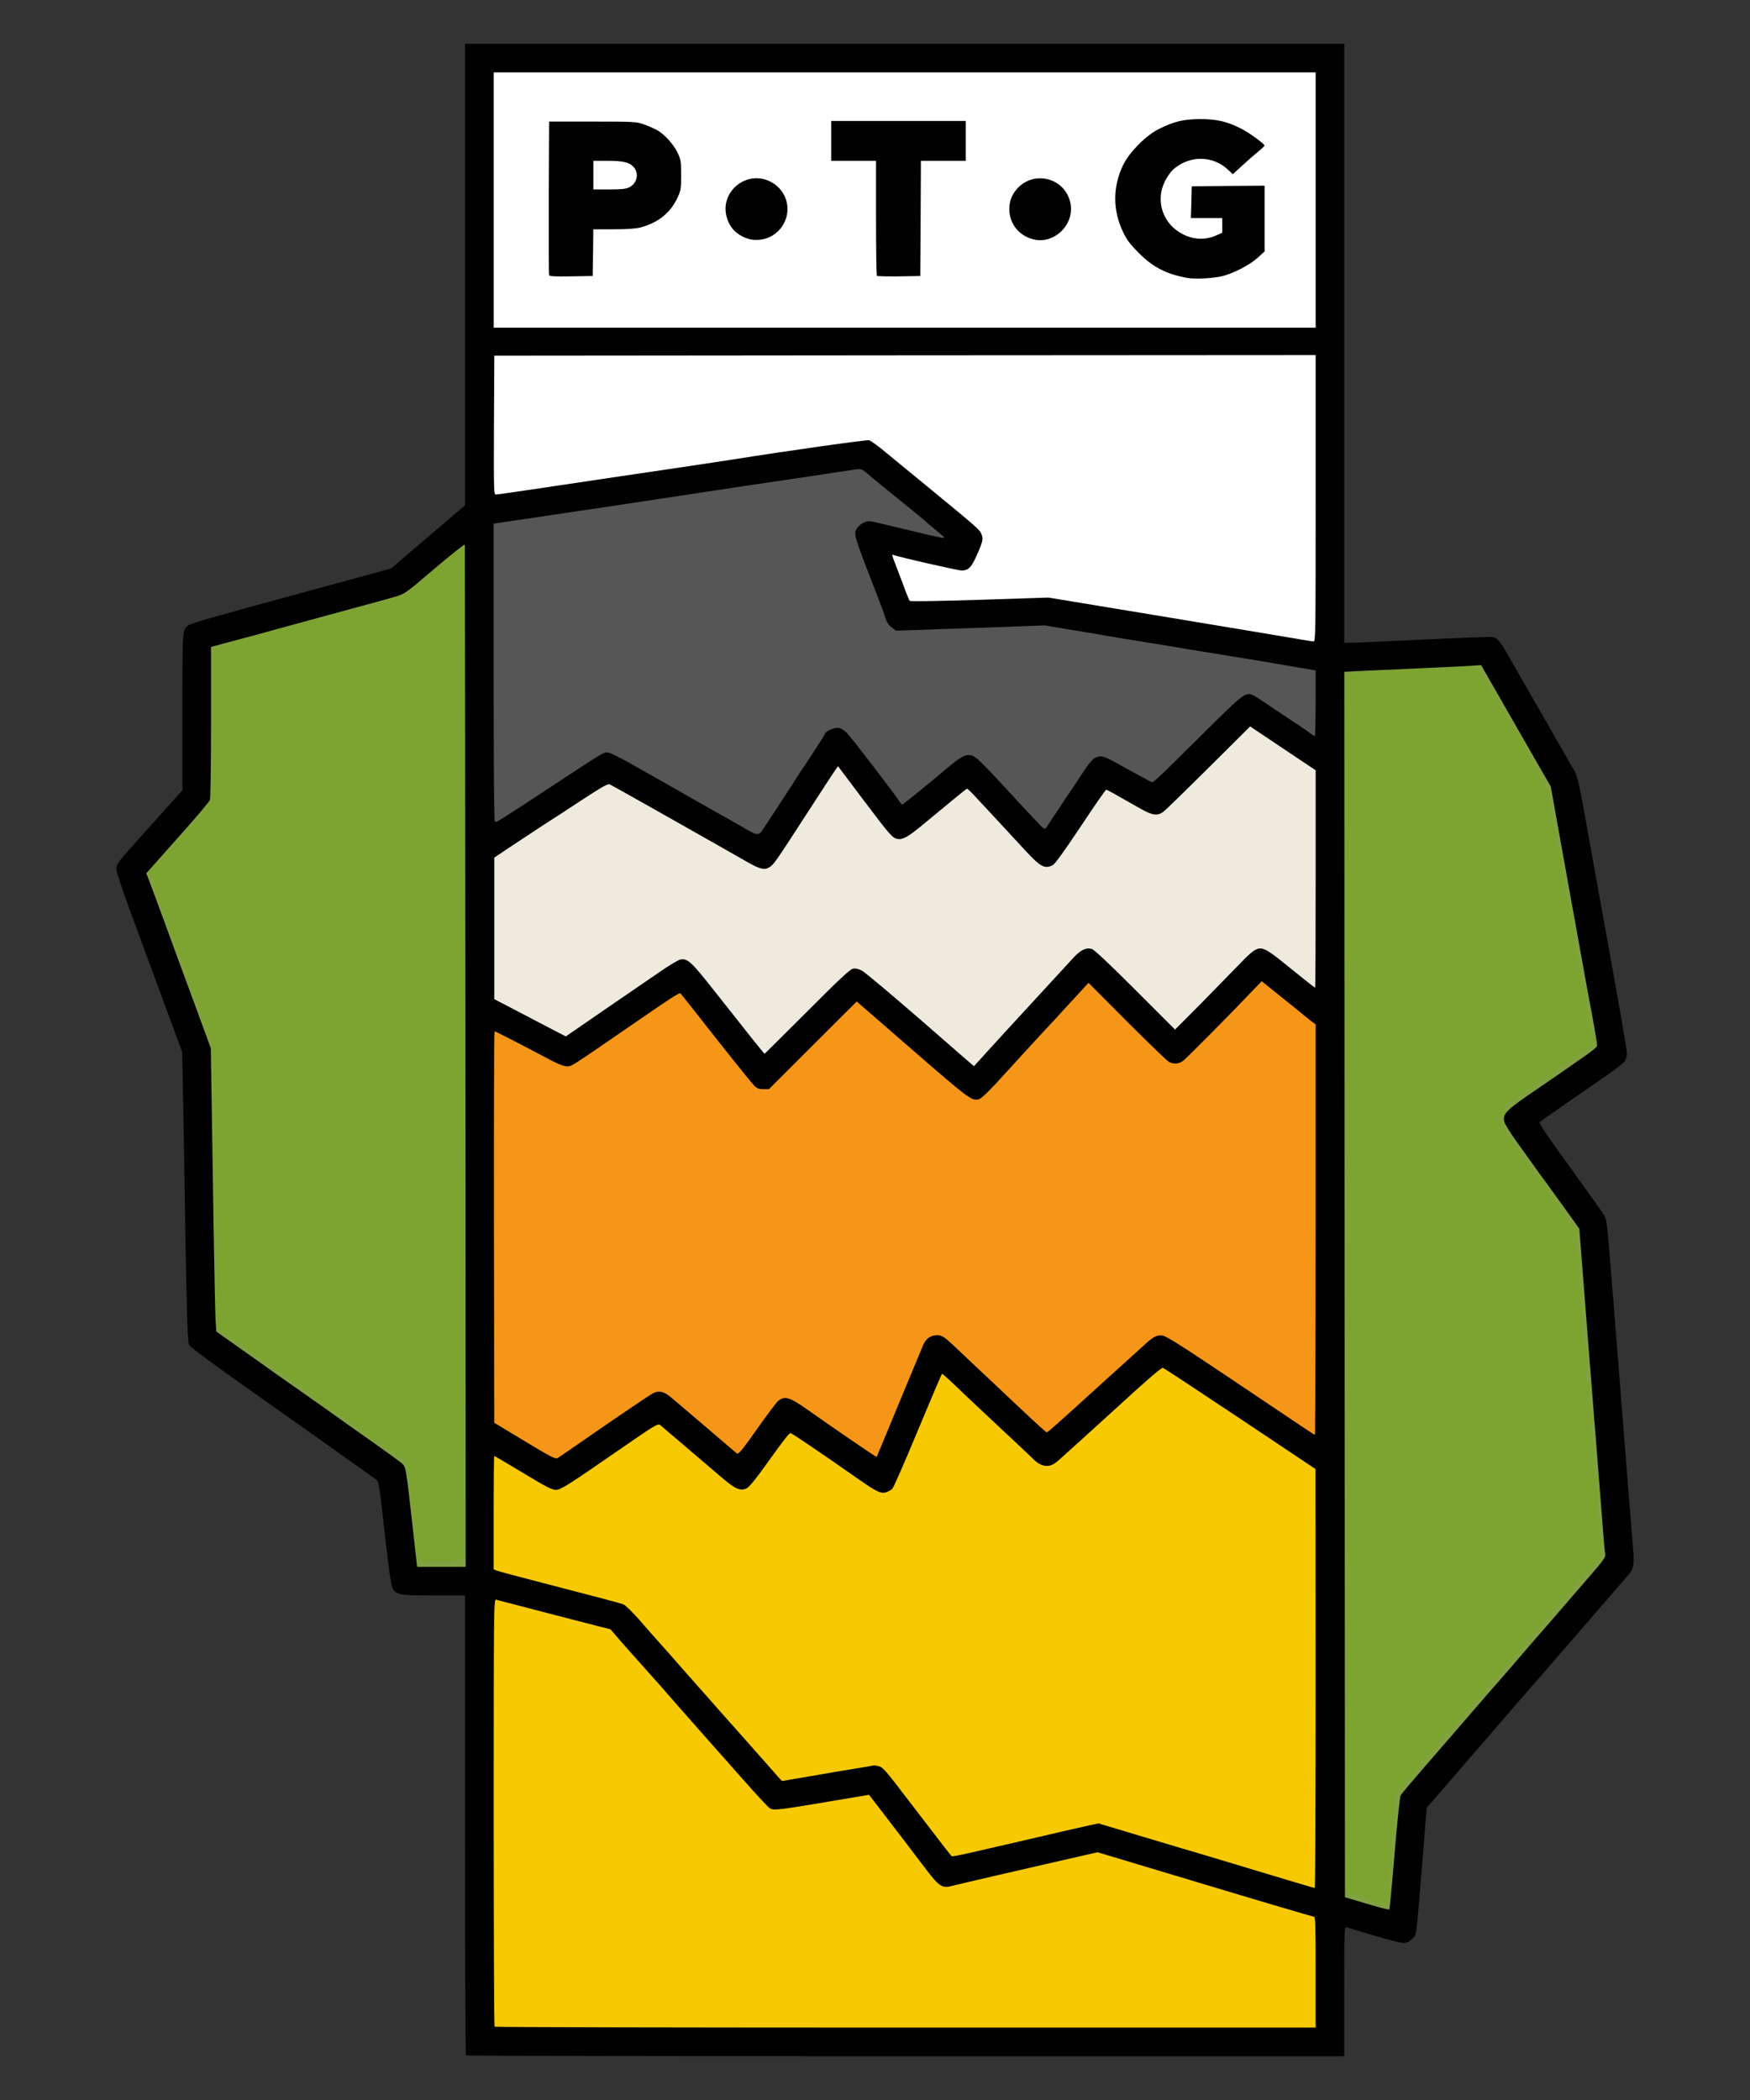 <?xml version="1.0" encoding="utf-8"?>
<!-- Generator: Adobe Illustrator 16.0.3, SVG Export Plug-In . SVG Version: 6.00 Build 0)  -->
<!DOCTYPE svg PUBLIC "-//W3C//DTD SVG 1.1//EN" "http://www.w3.org/Graphics/SVG/1.1/DTD/svg11.dtd">
<svg version="1.1" id="Warstwa_1" xmlns="http://www.w3.org/2000/svg" xmlns:xlink="http://www.w3.org/1999/xlink" x="0px" y="0px"
	 width="100px" height="120px" viewBox="974 964 100 120" enable-background="new 974 964 100 120" xml:space="preserve">
<rect x="974" y="964" width="100" height="120" fill="#333333" stroke="none"/>
<g>
	<path fill="#FFFFFF" d="M1050.603,1077.586v-3.7h0.229c0.128,0,0.925,0.213,1.778,0.47c1.48,0.448,1.566,0.462,1.729,0.355
		c0.363-0.242,0.37-0.284,0.634-3.494c0.142-1.68,0.277-3.302,0.299-3.594l0.05-0.533l0.611-0.712
		c1.637-1.886,2.156-2.491,2.775-3.21c0.363-0.427,1.139-1.316,1.716-1.985c1.836-2.113,5.43-6.255,5.8-6.689
		c0.199-0.228,0.477-0.555,0.626-0.726c0.306-0.363,0.313-0.455,0.192-1.857c-0.043-0.455-0.186-2.256-0.32-3.999
		c-0.136-1.744-0.327-4.156-0.428-5.373c-0.099-1.21-0.291-3.644-0.427-5.401c-0.213-2.747-0.271-3.23-0.392-3.438
		c-0.07-0.128-0.498-0.732-0.946-1.352c-0.441-0.619-1.26-1.758-1.814-2.526c-0.818-1.139-1.011-1.452-1.011-1.644
		c0-0.229,0.058-0.271,1.338-1.168c0.733-0.512,1.815-1.259,2.413-1.665c0.676-0.462,1.124-0.818,1.195-0.953
		c0.113-0.207,0.085-0.398-0.925-5.942c-0.569-3.152-1.196-6.64-1.396-7.757c-0.291-1.608-0.405-2.1-0.555-2.384
		c-0.106-0.192-0.896-1.573-1.751-3.061c-0.854-1.487-1.765-3.074-2.021-3.522c-0.257-0.448-0.498-0.854-0.541-0.896
		c-0.228-0.234-0.327-0.242-3.957-0.063c-1.971,0.1-3.886,0.178-4.241,0.178h-0.662v-17.115v-17.114h-24.907h-24.906V979.9v13.187
		l-1.082,0.925c-0.598,0.505-1.544,1.316-2.113,1.801l-1.025,0.882l-2.319,0.634c-1.274,0.349-2.719,0.74-3.21,0.875
		c-4.135,1.117-5.899,1.623-6.049,1.736c-0.363,0.264-0.355,0.171-0.355,4.953l-0.008,4.483l-0.761,0.861
		c-0.42,0.47-1.217,1.366-1.779,1.985s-1.067,1.195-1.132,1.288c-0.1,0.149-0.057,0.299,0.684,2.284
		c0.427,1.167,1.273,3.466,1.879,5.109l1.103,2.989l0.043,1.992c0.057,2.619,0.106,5.267,0.149,8.326
		c0.071,4.654,0.114,6.191,0.192,6.391c0.071,0.185,1.131,0.961,6.696,4.882c0.42,0.299,1.459,1.039,2.313,1.644
		c0.854,0.605,1.623,1.153,1.701,1.21c0.143,0.1,0.178,0.32,0.477,3.024c0.242,2.113,0.363,2.981,0.448,3.16
		c0.206,0.405,0.37,0.434,2.37,0.434h1.779v13.115c0,7.216,0.021,13.145,0.049,13.165c0.021,0.029,11.23,0.05,24.907,0.05h24.857
		V1077.586z"/>
	<path fill="#FFFFFF" d="M1017.42,1024.377c-0.029-0.021-0.05-0.185-0.05-0.355c0-0.292,0.007-0.306,0.206-0.306
		c0.37,0,0.434,0.057,0.434,0.398v0.313h-0.271C1017.59,1024.427,1017.441,1024.405,1017.42,1024.377L1017.42,1024.377z"/>
	<path fill="#FFFFFF" d="M1021.582,1007.867c0.021-0.256,0.036-0.271,0.292-0.292l0.264-0.021v0.285v0.292h-0.292h-0.284
		L1021.582,1007.867z"/>
	<path fill="#FFFFFF" d="M1045.323,1005.875c-0.092-0.021-0.128-0.107-0.128-0.277c0-0.229,0.015-0.242,0.242-0.242
		c0.384,0,0.47,0.057,0.47,0.327c0,0.228-0.015,0.242-0.228,0.234C1045.551,1005.91,1045.387,1005.896,1045.323,1005.875
		L1045.323,1005.875z"/>
	<path fill="#FFFFFF" d="M1047.757,1000.694c-0.527-0.093-3.893-0.655-7.473-1.246l-6.512-1.081l-3.7,0.121
		c-2.035,0.063-3.843,0.106-4.014,0.1l-0.313-0.028l-0.234-0.641c-0.135-0.349-0.355-0.926-0.491-1.281
		c-0.135-0.349-0.249-0.762-0.249-0.918v-0.271l0.271,0.028c0.143,0.021,1.089,0.235,2.092,0.477
		c2.186,0.527,2.028,0.556,2.477-0.47c0.249-0.562,0.285-0.704,0.229-0.839c-0.079-0.164-0.392-0.435-3.11-2.669
		c-0.74-0.604-1.715-1.409-2.17-1.786c-0.449-0.377-0.883-0.719-0.961-0.755c-0.128-0.07-2.676,0.285-7.33,1.004
		c-0.634,0.1-1.821,0.277-6.974,1.046c-0.783,0.114-2.591,0.385-4.014,0.598c-1.431,0.214-2.747,0.392-2.939,0.392h-0.342
		l0.015-4.178l0.021-4.184l23.683-0.021l23.677-0.015v8.397v8.397l-0.335-0.007
		C1048.866,1000.865,1048.283,1000.786,1047.757,1000.694L1047.757,1000.694z"/>
	<path fill="#FFFFFF" d="M1001.998,975.431v-7.508h23.697h23.698v7.508v7.508h-23.698h-23.697V975.431z M1043.664,979.552
		c0.627-0.149,1.509-0.605,1.979-1.025l0.406-0.37v-1.665v-1.665h-1.844h-1.836l-0.05,0.271c-0.021,0.143-0.042,0.462-0.042,0.712
		v0.44h0.889h0.89v0.634v0.633l-0.37,0.164c-0.313,0.136-0.498,0.164-1.089,0.171c-0.661,0-0.747-0.015-1.188-0.234
		c-0.519-0.257-0.889-0.641-1.146-1.203c-0.128-0.277-0.156-0.47-0.156-1.054c0-0.668,0.021-0.754,0.234-1.188
		c0.264-0.541,0.584-0.854,1.153-1.118c0.342-0.163,0.483-0.185,1.139-0.185c0.676,0,0.782,0.021,1.139,0.199
		c0.213,0.114,0.455,0.264,0.533,0.335c0.143,0.128,0.149,0.128,0.428-0.121c0.156-0.143,0.469-0.413,0.689-0.612l0.413-0.355
		l-0.306-0.235c-0.164-0.135-0.506-0.349-0.762-0.483c-1.907-1.004-3.929-0.677-5.486,0.882c-0.698,0.697-1.061,1.338-1.238,2.171
		c-0.129,0.619-0.129,0.804,0,1.416c0.327,1.537,1.693,2.968,3.259,3.423C1042.206,979.751,1042.782,979.765,1043.664,979.552
		L1043.664,979.552z M1007.677,978.228l0.015-1.338h1.16c0.769,0,1.281-0.035,1.537-0.106c0.981-0.256,1.7-0.825,2.092-1.658
		c0.207-0.427,0.228-0.548,0.228-1.117c0-0.548-0.028-0.697-0.191-1.046c-0.221-0.478-0.733-1.046-1.153-1.296
		c-0.163-0.092-0.505-0.249-0.754-0.334c-0.448-0.164-0.548-0.164-2.74-0.171h-2.277l-0.021,4.128c-0.007,2.27,0,4.17,0.021,4.22
		c0.021,0.071,0.278,0.085,1.047,0.071l1.018-0.021L1007.677,978.228L1007.677,978.228z M1026.394,976.271l0.014-3.295h1.281h1.281
		v-0.925v-0.925h-3.63h-3.629v0.925v0.925h1.28h1.281v3.26c0,1.793,0.021,3.287,0.05,3.316c0.028,0.021,0.498,0.035,1.046,0.028
		l1.004-0.021L1026.394,976.271L1026.394,976.271z M1017.789,977.324c0.413-0.214,0.776-0.634,0.911-1.054
		c0.106-0.349,0.106-0.392-0.014-0.712c-0.257-0.676-1.067-1.237-1.63-1.131c-0.548,0.106-1.167,0.683-1.323,1.245
		c-0.15,0.548,0.249,1.295,0.867,1.602C1017.042,977.495,1017.42,977.509,1017.789,977.324L1017.789,977.324z M1033.987,977.324
		c0.583-0.264,0.996-0.933,0.946-1.516c-0.063-0.612-0.683-1.26-1.316-1.381c-0.363-0.071-0.854,0.149-1.238,0.533
		c-0.576,0.598-0.612,1.203-0.106,1.872C1032.705,977.402,1033.389,977.602,1033.987,977.324z"/>
	<path fill="#FFFFFF" d="M1007.692,974.008v-1.032h1.004c1.138,0,1.487,0.078,1.743,0.378c0.143,0.163,0.171,0.284,0.171,0.626
		c0,0.918-0.249,1.061-1.808,1.061h-1.11V974.008L1007.692,974.008z"/>
</g>
<g>
	<path fill="#EEEADE" d="M1026.386,1022.484c-1.679-1.452-3.146-2.704-3.266-2.782c-0.179-0.114-0.235-0.121-0.385-0.036
		c-0.1,0.05-1.188,1.11-2.42,2.355l-2.234,2.263h-0.377h-0.377l-0.847-1.081c-2.028-2.563-3.132-3.942-3.238-4.021
		c-0.199-0.164-0.363-0.093-1.267,0.526c-0.498,0.342-1.922,1.316-3.16,2.17c-1.765,1.21-2.313,1.552-2.483,1.552
		c-0.206,0-0.712-0.249-3.693-1.808l-0.604-0.313v-4.263v-4.255l1.011-0.677c0.562-0.369,1.358-0.896,1.778-1.174
		c0.428-0.271,1.416-0.918,2.214-1.438c1.195-0.782,1.487-0.946,1.707-0.946c0.257,0,0.818,0.313,8.568,4.711
		c0.477,0.271,0.413,0.349,2.355-2.647c0.598-0.918,1.274-1.949,1.495-2.291l0.405-0.627h0.32h0.313l1.367,1.815
		c0.747,0.996,1.438,1.893,1.537,1.992c0.32,0.313,0.234,0.37,2.405-1.423c0.619-0.506,1.209-0.997,1.31-1.082
		c0.113-0.1,0.284-0.156,0.44-0.164c0.221,0,0.307,0.05,0.569,0.335c0.164,0.192,0.727,0.79,1.238,1.338
		c0.513,0.548,1.267,1.359,1.673,1.801c0.797,0.875,0.975,1.003,1.23,0.889c0.093-0.042,0.74-0.946,1.566-2.185l1.401-2.106h0.271
		c0.271,0,0.327,0.028,2.171,1.082c0.619,0.355,0.626,0.355,0.818,0.228c0.106-0.071,1.273-1.202,2.597-2.512
		c2.463-2.455,2.634-2.591,2.911-2.363c0.05,0.043,0.903,0.612,1.893,1.268l1.794,1.188v6.426v6.426h-0.242
		c-0.249,0-0.271-0.015-2.292-1.644c-0.52-0.42-0.747-0.563-0.896-0.563c-0.05,0-0.434,0.363-0.868,0.804
		c-2.854,2.939-3.765,3.822-3.942,3.822c-0.149,0-0.647-0.456-2.505-2.313c-1.273-1.273-2.362-2.313-2.427-2.313
		c-0.149,0-0.392,0.185-0.726,0.555c-0.342,0.378-3.672,4-3.786,4.113c-0.035,0.043-0.47,0.513-0.953,1.047
		c-0.776,0.854-0.911,0.975-1.104,0.975C1029.468,1025.139,1028.97,1024.74,1026.386,1022.484L1026.386,1022.484z
		 M1017.797,1024.114c0-0.058-0.05-0.114-0.107-0.143c-0.106-0.036-0.149,0.1-0.057,0.192
		C1017.711,1024.249,1017.797,1024.221,1017.797,1024.114z"/>
</g>
<g>
	<path fill="#F7C903" d="M1002.048,1080.027c-0.028-0.021-0.05-5.63-0.05-12.454v-12.403h0.228c0.121,0,0.848,0.163,1.616,0.362
		s1.879,0.491,2.462,0.641c0.591,0.156,1.459,0.377,1.929,0.498l0.868,0.221l0.591,0.69c0.327,0.377,0.918,1.032,1.302,1.466
		c0.385,0.427,0.79,0.883,0.89,0.996c0.32,0.378,1.715,1.957,2.533,2.883c0.435,0.49,1.424,1.607,2.206,2.49
		c0.776,0.883,1.487,1.644,1.58,1.693c0.164,0.093,0.277,0.071,4.398-0.626c1.124-0.185,1.224-0.185,1.416,0.05
		c0.199,0.257,1.031,1.338,1.899,2.477c0.385,0.513,0.947,1.245,1.246,1.637c0.647,0.847,0.804,0.968,1.117,0.883
		c0.228-0.064,5.159-1.203,7.223-1.673c0.598-0.128,1.153-0.242,1.231-0.242s2.868,0.819,6.205,1.822
		c3.338,0.996,6.148,1.836,6.263,1.857l0.192,0.043v3.365v3.374h-23.648C1012.738,1080.077,1002.07,1080.056,1002.048,1080.027
		L1002.048,1080.027z"/>
	<path fill="#F7C903" d="M1046.156,1071.281c-1.487-0.448-3.074-0.926-3.522-1.061c-0.448-0.128-1.957-0.576-3.345-0.996
		l-2.526-0.762l-0.534,0.114c-0.291,0.063-0.726,0.156-0.96,0.213c-1.018,0.235-3.024,0.697-3.416,0.79
		c-2.149,0.513-3.288,0.754-3.473,0.733c-0.242-0.021-0.136,0.106-2.74-3.31c-0.754-0.982-1.431-1.808-1.501-1.836
		c-0.143-0.043-0.897,0.071-3.565,0.526c-0.918,0.164-1.772,0.292-1.894,0.292c-0.228,0-0.113,0.121-3.515-3.729
		c-0.727-0.818-1.602-1.815-1.957-2.214c-0.35-0.398-0.733-0.832-0.854-0.968c-0.114-0.135-0.463-0.526-0.782-0.882
		c-0.313-0.349-0.883-0.997-1.26-1.431c-0.385-0.435-0.783-0.825-0.89-0.868c-0.178-0.071-1.075-0.313-5.992-1.587
		c-0.598-0.156-1.167-0.313-1.26-0.349l-0.171-0.071v-3.451v-3.452h0.249c0.199,0,0.598,0.207,1.844,0.961
		c0.875,0.526,1.63,0.961,1.672,0.961c0.071,0,1.402-0.883,3.245-2.163c2.071-1.431,2.355-1.608,2.604-1.608
		c0.257,0,0.307,0.042,3.793,3.031c0.833,0.712,0.996,0.783,1.26,0.513c0.136-0.149,1.011-1.324,1.267-1.715
		c0.057-0.086,0.299-0.42,0.534-0.74c0.591-0.812,0.633-0.812,1.899,0.071c2.306,1.608,3.608,2.497,3.851,2.64l0.263,0.149
		l0.199-0.149c0.164-0.121,0.456-0.769,1.552-3.395l1.353-3.252h0.249c0.271,0.007,0.32,0.043,1.601,1.273
		c0.398,0.378,1.146,1.082,1.673,1.573c0.975,0.903,1.992,1.864,2.198,2.07c0.064,0.064,0.199,0.171,0.313,0.242
		c0.185,0.121,0.199,0.121,0.392-0.007c0.106-0.071,0.32-0.242,0.477-0.385c0.156-0.149,0.861-0.782,1.565-1.423
		c0.705-0.641,1.445-1.31,1.637-1.487c0.199-0.178,0.826-0.755,1.402-1.274c1.039-0.938,1.053-0.946,1.359-0.925
		c0.271,0.021,0.818,0.363,4.625,2.903l4.313,2.883l0.008,12.189v12.184l-0.264-0.007
		C1048.981,1072.1,1047.643,1071.729,1046.156,1071.281L1046.156,1071.281z"/>
	<path fill="#F7C903" d="M1045.779,1020.25c0.021-0.257,0.035-0.271,0.292-0.292l0.27-0.021l-0.021,0.271
		c-0.021,0.256-0.036,0.271-0.292,0.292l-0.271,0.021L1045.779,1020.25z"/>
</g>
<g>
	<path fill="#F59619" d="M1003.778,1046.573l-1.743-1.054l-0.021-11.4l-0.015-11.4h0.264c0.192,0,0.626,0.192,1.651,0.727
		c0.769,0.398,1.644,0.854,1.942,1.01l0.548,0.285l0.626-0.42c0.342-0.235,1.452-0.989,2.455-1.687
		c3.032-2.085,3.089-2.121,3.353-2.121c0.228,0,0.291,0.064,0.925,0.876c1.801,2.298,3.288,4.163,3.487,4.369
		c0.121,0.128,0.284,0.234,0.37,0.234c0.092,0,0.975-0.832,2.633-2.49c2.185-2.185,2.519-2.491,2.704-2.491
		c0.178,0.008,0.754,0.47,3.408,2.775c2.199,1.915,3.238,2.775,3.353,2.775c0.163,0,0.569-0.384,1.466-1.388
		c0.491-0.54,1.907-2.085,2.384-2.597c0.199-0.214,0.455-0.484,0.563-0.605c0.106-0.113,0.455-0.498,0.782-0.854
		c0.328-0.356,0.697-0.762,0.833-0.911c0.455-0.491,0.392-0.534,2.868,1.95c1.217,1.217,2.291,2.256,2.391,2.306
		c0.171,0.092,0.206,0.085,0.392-0.058c0.213-0.163,2.918-2.889,3.914-3.942c0.769-0.818,0.726-0.825,2.142,0.313
		c0.619,0.498,1.225,0.982,1.338,1.082c0.121,0.1,0.307,0.249,0.413,0.327l0.192,0.143v11.934v11.941h-0.257
		c-0.206,0-0.462-0.143-1.33-0.726c-0.599-0.399-2.477-1.658-4.178-2.797s-3.146-2.093-3.209-2.114
		c-0.136-0.05-0.363,0.093-0.79,0.478c-0.249,0.228-1.445,1.316-1.808,1.637c-0.043,0.042-0.349,0.313-0.677,0.611
		c-3.216,2.918-3.031,2.769-3.323,2.769c-0.291,0-0.213,0.071-2.397-1.992c-0.349-0.335-1.153-1.089-1.779-1.68
		s-1.281-1.21-1.459-1.373c-0.548-0.52-0.598-0.541-0.861-0.392c-0.191,0.113-0.292,0.292-0.611,1.061
		c-0.214,0.512-0.506,1.217-0.655,1.565c-0.149,0.355-0.604,1.451-1.011,2.44l-0.739,1.794h-0.229c-0.221,0-1.38-0.755-4.099-2.676
		c-0.455-0.328-0.904-0.612-0.996-0.634c-0.093-0.021-0.221,0.015-0.307,0.085c-0.085,0.071-0.619,0.79-1.202,1.608
		c-0.989,1.396-1.061,1.474-1.274,1.474c-0.199,0-0.498-0.228-2.106-1.608c-2.419-2.071-2.313-1.993-2.547-1.9
		c-0.164,0.058-1.936,1.253-4.804,3.245c-0.569,0.392-0.854,0.548-1.011,0.548
		C1005.585,1047.626,1004.994,1047.306,1003.778,1046.573L1003.778,1046.573z"/>
</g>
<g>
	<path fill="#81A142" d="M1052.809,1073.273c-0.178-0.057-0.732-0.228-1.245-0.377l-0.925-0.264l-0.021-35.232l-0.015-35.227
		l0.798-0.042c0.44-0.029,1.117-0.05,1.501-0.05h0.69v0.249c0,0.241-0.007,0.249-0.299,0.256c-0.171,0.007-0.719,0.028-1.231,0.057
		l-0.925,0.043l-0.021,34.606l-0.015,34.607l0.229,0.1c0.128,0.05,0.434,0.142,0.683,0.206c0.242,0.064,0.548,0.185,0.676,0.256
		c0.285,0.179,0.335,0.179,0.335,0c0-0.078,0.05-0.142,0.106-0.142c0.058,0,0.107-0.029,0.107-0.071
		c0-0.036-0.028-0.071-0.064-0.071c-0.121,0-0.171-0.641-0.085-1.025c0.078-0.341,0.113-0.732,0.291-3.209
		c0.121-1.622,0.121-1.651,0.385-1.942c0.128-0.143,0.256-0.32,0.277-0.392c0.028-0.071,0.143-0.171,0.249-0.207
		c0.114-0.042,0.242-0.163,0.285-0.263c0.149-0.327,0.391-0.655,0.797-1.067c0.221-0.221,0.52-0.556,0.676-0.755
		c0.149-0.191,0.37-0.455,0.491-0.569c0.313-0.313,0.825-0.889,0.825-0.939c0-0.049,0.327-0.427,0.861-1.003
		c0.234-0.242,0.42-0.47,0.42-0.505c0-0.036,0.078-0.114,0.171-0.178c0.1-0.058,0.192-0.179,0.221-0.257
		c0.021-0.078,0.092-0.143,0.149-0.143c0.057,0,0.156-0.092,0.228-0.213c0.071-0.114,0.299-0.385,0.498-0.605
		c0.206-0.22,0.37-0.42,0.37-0.455s0.05-0.078,0.106-0.1c0.057-0.028,0.199-0.214,0.313-0.42c0.121-0.206,0.355-0.491,0.533-0.626
		c0.171-0.136,0.392-0.377,0.498-0.534c0.1-0.156,0.406-0.526,0.684-0.818c0.271-0.292,0.498-0.562,0.498-0.591
		c0-0.035,0.143-0.191,0.306-0.355c0.171-0.164,0.406-0.427,0.52-0.584c0.207-0.284,0.577-0.704,1.153-1.309l0.313-0.328
		l-0.043-0.676c-0.128-2.206-0.136-2.719-0.036-2.782c0.086-0.05,0.079-0.064-0.014-0.064c-0.086,0-0.128-0.1-0.156-0.405
		c-0.021-0.228-0.071-0.733-0.114-1.124c-0.043-0.392-0.114-1.238-0.156-1.887c-0.043-0.647-0.107-1.544-0.143-1.992
		c-0.043-0.448-0.1-1.202-0.136-1.672c-0.028-0.47-0.085-1.188-0.128-1.602c-0.042-0.413-0.113-1.26-0.156-1.886
		c-0.085-1.217-0.178-2.505-0.264-3.594c-0.057-0.676-0.057-0.676-0.412-1.124c-0.192-0.249-0.413-0.549-0.478-0.669
		c-0.063-0.121-0.213-0.342-0.334-0.491c-0.121-0.143-0.256-0.356-0.306-0.463c-0.05-0.114-0.164-0.277-0.257-0.377
		c-0.085-0.093-0.178-0.249-0.199-0.335c-0.021-0.092-0.106-0.185-0.185-0.213c-0.078-0.021-0.228-0.178-0.327-0.342
		c-0.107-0.164-0.25-0.355-0.32-0.435c-0.164-0.178-0.762-1.096-0.762-1.167c0-0.028-0.143-0.185-0.32-0.341
		c-0.249-0.221-0.32-0.335-0.32-0.506c0-0.149-0.057-0.263-0.178-0.355c-0.128-0.1-0.178-0.206-0.178-0.385
		c0-0.191,0.042-0.271,0.178-0.341c0.106-0.058,0.178-0.157,0.178-0.249c0-0.2,0.242-0.513,0.435-0.569
		c0.185-0.064,0.726-0.42,0.847-0.569c0.05-0.058,0.128-0.107,0.178-0.107c0.043,0,0.143-0.063,0.221-0.149
		c0.071-0.085,0.228-0.199,0.349-0.256c0.113-0.064,0.242-0.156,0.271-0.206c0.028-0.058,0.135-0.1,0.228-0.1
		c0.1,0,0.178-0.029,0.178-0.064c0-0.078,0.747-0.654,1.132-0.868c0.199-0.106,0.271-0.178,0.192-0.192
		c-0.079-0.014-0.114-0.1-0.114-0.271c0-0.234,0.007-0.241,0.284-0.241c0.214,0,0.285,0.028,0.285,0.113
		c0,0.106,0.015,0.106,0.164,0c0.085-0.063,0.228-0.149,0.319-0.185c0.179-0.078,0.186-0.136,0.086-0.498
		c-0.035-0.136-0.1-0.47-0.136-0.748c-0.085-0.633-0.241-1.501-0.434-2.455c-0.271-1.366-0.413-2.163-0.534-3.024
		c-0.063-0.47-0.163-0.981-0.213-1.139c-0.05-0.156-0.149-0.654-0.214-1.103c-0.063-0.448-0.163-1.061-0.228-1.353
		c-0.057-0.291-0.135-0.726-0.178-0.96c-0.036-0.235-0.1-0.541-0.128-0.677c-0.121-0.462-0.356-1.814-0.363-2.028
		c0-0.27-0.164-0.647-0.541-1.295c-0.171-0.277-0.306-0.562-0.306-0.619c0-0.063-0.028-0.113-0.057-0.113
		c-0.079,0-0.513-0.812-0.513-0.954c0-0.085-0.071-0.113-0.249-0.113c-0.249,0-0.249,0-0.249-0.32c0-0.242-0.058-0.413-0.249-0.705
		c-0.136-0.213-0.249-0.42-0.249-0.462c0-0.036-0.078-0.157-0.171-0.271c-0.093-0.107-0.221-0.313-0.285-0.448
		c-0.142-0.3-0.271-0.52-0.377-0.648c-0.043-0.057-0.199-0.319-0.342-0.598c-0.327-0.619-0.44-0.747-0.654-0.747
		c-0.156,0-0.171-0.028-0.149-0.264l0.021-0.27l0.47-0.021l0.477-0.021l0.463,0.804c0.256,0.441,0.526,0.918,0.604,1.054
		c0.078,0.135,0.349,0.619,0.612,1.067c0.256,0.448,0.47,0.847,0.47,0.875c0,0.036,0.05,0.106,0.106,0.164
		c0.057,0.063,0.106,0.221,0.106,0.355c0,0.192,0.028,0.242,0.136,0.242c0.085,0,0.163,0.085,0.228,0.234
		c0.05,0.121,0.113,0.242,0.143,0.264c0.05,0.043,0.128,0.171,0.711,1.188l0.406,0.697l0.541,3.024
		c0.299,1.665,0.626,3.487,0.718,4.057c0.101,0.569,0.207,1.174,0.25,1.352c0.035,0.179,0.163,0.883,0.284,1.566
		c0.121,0.683,0.277,1.565,0.355,1.956c0.299,1.502,0.435,2.299,0.478,2.818l0.042,0.534l-0.349,0.249
		c-1.345,0.968-2.135,1.487-2.263,1.487c-0.064,0-0.114,0.042-0.114,0.092c0,0.043-0.427,0.378-0.939,0.727
		c-1.366,0.932-1.622,1.146-1.622,1.352c0,0.1,0.106,0.32,0.234,0.491c0.121,0.171,0.399,0.548,0.605,0.84
		c0.213,0.285,0.569,0.775,0.804,1.089c0.228,0.313,0.42,0.604,0.42,0.654c0,0.043,0.086,0.171,0.199,0.285
		c0.249,0.271,0.271,0.292,1.196,1.587l0.789,1.11l0.05,0.74c0.029,0.412,0.079,1.081,0.114,1.494
		c0.035,0.412,0.1,1.167,0.135,1.672c0.143,1.758,0.285,3.565,0.399,4.946c0.057,0.762,0.22,2.811,0.355,4.555
		c0.143,1.743,0.284,3.551,0.32,4.021c0.035,0.47,0.085,1.061,0.113,1.316l0.043,0.463l-0.868,0.996
		c-1.238,1.423-2.07,2.384-2.277,2.626c-0.1,0.113-0.228,0.263-0.284,0.327c-0.058,0.057-0.285,0.32-0.498,0.569
		c-0.214,0.256-0.428,0.498-0.463,0.541c-0.085,0.093-0.619,0.704-1.231,1.416c-0.234,0.277-0.797,0.933-1.26,1.459
		c-0.455,0.526-1.209,1.395-1.657,1.921c-1.047,1.21-2.306,2.654-2.355,2.704c-0.121,0.107-0.776,0.911-0.84,1.032
		c-0.078,0.143-0.143,0.762-0.349,3.238c-0.064,0.761-0.149,1.821-0.199,2.348l-0.079,0.961l-0.249,0.015
		C1053.243,1073.373,1052.988,1073.33,1052.809,1073.273L1052.809,1073.273z"/>
	<path fill="#81A142" d="M997.551,1053.092c-0.021-0.363-0.071-0.84-0.106-1.054c-0.036-0.213-0.149-1.159-0.249-2.099
		c-0.101-0.939-0.214-1.779-0.25-1.865c-0.057-0.135-0.661-0.626-1.387-1.131c-0.257-0.171-1.922-1.338-2.157-1.509
		c-0.092-0.064-0.369-0.271-0.604-0.448c-0.242-0.178-0.762-0.541-1.152-0.812c-0.392-0.271-0.961-0.669-1.268-0.883
		c-1.096-0.782-1.267-0.896-1.565-1.109c-0.163-0.114-0.832-0.591-1.487-1.061l-1.195-0.847v-0.42v-0.413h0.249
		c0.199,0,0.249,0.028,0.249,0.143c0,0.071,0.071,0.178,0.164,0.221c0.085,0.05,0.171,0.106,0.192,0.128
		c0.092,0.113,0.676,0.505,0.761,0.505c0.05,0,0.264,0.149,0.477,0.342c0.207,0.186,0.619,0.477,0.904,0.654
		c0.284,0.179,0.569,0.378,0.633,0.449c0.058,0.07,0.25,0.213,0.428,0.319c0.178,0.101,0.362,0.229,0.412,0.278
		s0.278,0.206,0.498,0.355c0.37,0.242,0.976,0.704,1.21,0.925c0.05,0.05,0.143,0.093,0.199,0.093c0.05,0,0.136,0.064,0.186,0.143
		s0.128,0.143,0.178,0.143c0.043,0,0.221,0.106,0.392,0.234s0.434,0.313,0.591,0.405c0.284,0.171,0.811,0.563,1.209,0.897
		c0.363,0.299,0.392,0.319,0.634,0.42c0.128,0.057,0.271,0.149,0.32,0.206c0.106,0.121,0.79,0.598,1.089,0.747
		c0.306,0.156,0.412,0.484,0.52,1.651c0.057,0.59,0.121,1.096,0.135,1.124c0.021,0.021,0.071,0.505,0.114,1.061
		c0.05,0.555,0.121,1.26,0.171,1.559l0.085,0.555l0.847,0.021c1.075,0.021,1.175-0.021,1.175-0.498c0-0.257,0.028-0.342,0.106-0.342
		c0.057,0,0.106-0.064,0.106-0.143c0-0.113,0.05-0.142,0.242-0.142h0.249v0.925l0.007,0.925h-1.629h-1.63L997.551,1053.092
		L997.551,1053.092z"/>
	<path fill="#81A142" d="M986.051,1037.436c0-0.563-0.028-2.241-0.057-3.736c-0.029-1.494-0.043-2.817-0.021-2.938
		c0.028-0.186,0.057-0.214,0.263-0.214h0.228l0.043,1.723c0.028,0.946,0.05,2.718,0.05,3.949v2.228h-0.249h-0.249L986.051,1037.436
		L986.051,1037.436z"/>
	<path fill="#81A142" d="M985.915,1029.124v-1.067h0.249h0.25v1.067v1.067h-0.25h-0.249V1029.124z"/>
	<path fill="#81A142" d="M985.895,1027.65c-0.029-0.021-0.05-0.854-0.05-1.85c0-1.089-0.029-1.851-0.071-1.929
		c-0.043-0.064-0.214-0.506-0.385-0.976c-0.669-1.843-1.252-3.43-1.501-4.092c-0.05-0.135-0.249-0.661-0.428-1.174
		c-0.185-0.505-0.562-1.509-0.825-2.228c-0.271-0.719-0.491-1.395-0.491-1.509c0-0.149,0.078-0.299,0.271-0.491
		c0.143-0.156,0.327-0.355,0.398-0.448c0.078-0.085,0.377-0.434,0.676-0.769c1.402-1.587,2.114-2.348,2.186-2.348
		c0.042,0,0.1-0.121,0.128-0.271c0.021-0.143,0.043-2.192,0.043-4.548c0-2.362,0.021-4.291,0.057-4.291
		c0.028,0,0.47-0.113,0.975-0.249c0.513-0.135,1.281-0.342,1.708-0.463c0.435-0.113,1.074-0.284,1.424-0.384
		c0.355-0.093,1.188-0.32,1.85-0.498c0.669-0.186,1.416-0.392,1.673-0.47c0.256-0.078,1.053-0.299,1.778-0.491
		c0.727-0.192,1.402-0.384,1.495-0.427c0.1-0.036,0.611-0.435,1.139-0.89c0.526-0.448,1.003-0.825,1.053-0.825
		c0.043,0,0.086-0.05,0.086-0.107c0-0.063,0.085-0.128,0.213-0.149c0.149-0.035,0.214-0.085,0.214-0.178
		c0-0.078,0.021-0.135,0.057-0.135c0.028,0,0.214-0.143,0.406-0.32c0.263-0.235,0.412-0.32,0.576-0.32
		c0.263,0,0.313,0.106,0.313,0.732v0.406h-0.249c-0.206,0-0.249-0.028-0.249-0.149c0-0.143,0-0.143-0.206,0.021
		c-0.156,0.12-0.214,0.228-0.214,0.398c-0.007,0.213-0.021,0.228-0.263,0.228c-0.221,0-0.335,0.071-0.805,0.505
		c-0.918,0.861-1.559,1.324-1.929,1.388c-0.135,0.028-0.369,0.106-0.512,0.178c-0.149,0.079-0.342,0.136-0.435,0.136
		c-0.1,0-0.313,0.05-0.483,0.113c-0.171,0.058-0.456,0.136-0.634,0.171c-0.441,0.078-1.288,0.292-1.459,0.37
		c-0.163,0.071-1.615,0.456-2.135,0.569c-0.192,0.036-0.462,0.114-0.591,0.171c-0.128,0.057-0.327,0.1-0.44,0.1
		c-0.114,0-0.229,0.036-0.249,0.071c-0.021,0.043-0.121,0.071-0.214,0.071c-0.1,0-0.306,0.05-0.463,0.113
		c-0.256,0.1-0.284,0.143-0.284,0.356c0,0.228-0.015,0.242-0.249,0.242c-0.221,0-0.249-0.021-0.249-0.186
		c0-0.135-0.028-0.171-0.129-0.149c-0.063,0.021-0.249,0.057-0.405,0.086c-0.156,0.028-0.313,0.07-0.355,0.1
		c-0.114,0.092-0.762,0.291-0.926,0.291c-0.085,0-0.206,0.058-0.271,0.128c-0.106,0.121-0.12,0.527-0.12,4.334
		c0,2.313-0.021,4.256-0.043,4.32c-0.021,0.063-0.086,0.113-0.143,0.113s-0.1,0.05-0.1,0.107c0,0.228-0.221,0.526-0.868,1.188
		c-0.363,0.369-0.84,0.882-1.053,1.146c-0.214,0.263-0.584,0.683-0.826,0.932l-0.434,0.448l0.085,0.385
		c0.043,0.214,0.121,0.477,0.164,0.583c0.05,0.114,0.085,0.242,0.085,0.285c0,0.05,0.064,0.185,0.143,0.299
		c0.078,0.121,0.143,0.264,0.143,0.32s0.063,0.234,0.143,0.392c0.078,0.156,0.135,0.327,0.142,0.384c0,0.1,0.385,1.132,0.513,1.381
		c0.035,0.071,0.171,0.441,0.306,0.818c0.128,0.377,0.32,0.933,0.428,1.224c0.1,0.292,0.228,0.634,0.284,0.747
		c0.114,0.242,0.249,0.612,0.513,1.388c0.1,0.292,0.234,0.662,0.313,0.818c0.164,0.342,0.278,1.851,0.278,3.637v1.167h-0.235
		C986.044,1027.7,985.915,1027.679,985.895,1027.65L985.895,1027.65z"/>
	<path fill="#81A142" d="M1053.735,1002.281v-0.249l1.089-0.05c0.591-0.021,1.459-0.064,1.921-0.093l0.833-0.043v0.249
		c0,0.242-0.008,0.249-0.335,0.299c-0.191,0.021-1.053,0.064-1.921,0.093l-1.587,0.043V1002.281z"/>
</g>
<g>
	<path fill="#7DA430" d="M1052.382,1073.067c0-0.05-0.057-0.136-0.121-0.178c-0.1-0.064-0.078-0.064,0.121-0.029
		c0.513,0.093,0.684,0.313,0.249,0.313C1052.46,1073.174,1052.382,1073.139,1052.382,1073.067z"/>
	<path fill="#7DA430" d="M1053.449,1072.782c0-0.171-0.035-0.249-0.106-0.249c-0.128,0-0.143,0.186-0.015,0.235
		c0.043,0.021-0.07,0.042-0.271,0.042c-0.234,0.008-0.434-0.042-0.583-0.135c-0.128-0.071-0.435-0.192-0.676-0.256
		c-0.249-0.064-0.556-0.157-0.677-0.207l-0.234-0.1v-34.806c0-27.782,0.021-34.806,0.093-34.835c0.042-0.014,0.598-0.042,1.224-0.07
		c0.619-0.021,1.146-0.058,1.167-0.071c0.043-0.05-0.818-0.043-1.751,0.014l-0.804,0.043v35.02c0,23.363-0.021,34.991-0.071,34.941
		s-0.063-11.792-0.057-35.084l0.021-35.005l1.316-0.093c1.608-0.114,2.732-0.171,3.65-0.171c0.406,0,0.69-0.028,0.69-0.071
		c0-0.113,2.156-0.042,2.299,0.071c0.135,0.114,0.647,1.004,0.604,1.054c-0.014,0.014-0.163-0.214-0.334-0.506
		c-0.285-0.498-0.32-0.533-0.541-0.533c-0.136,0-0.264,0.028-0.285,0.071c-0.021,0.042,0.028,0.071,0.129,0.071
		c0.213,0,0.327,0.128,0.654,0.747c0.143,0.277,0.299,0.54,0.342,0.598c0.106,0.128,0.234,0.349,0.377,0.647
		c0.064,0.135,0.192,0.342,0.284,0.448c0.093,0.114,0.171,0.249,0.171,0.306c0,0.058,0.043,0.121,0.093,0.143
		c0.057,0.021,0.1,0.071,0.1,0.121c0,0.121,0.377,0.69,0.455,0.69c0.114,0,0.071-0.093-0.405-0.926
		c-0.264-0.448-0.569-0.996-0.69-1.209c-0.113-0.214-0.249-0.441-0.292-0.498c-0.07-0.093-0.063-0.093,0.05-0.008
		c0.129,0.1,0.242,0.285,0.449,0.719c0.063,0.136,0.191,0.342,0.284,0.448c0.093,0.114,0.171,0.249,0.171,0.307
		c0,0.057,0.05,0.121,0.106,0.142c0.058,0.029,0.107,0.086,0.107,0.143c0,0.178,0.313,0.598,0.448,0.598
		c0.085,0,0.121,0.058,0.121,0.214c0,0.121,0.035,0.214,0.078,0.214c0.121,0,0.271,0.228,0.277,0.412c0,0.086,0.043,0.157,0.1,0.157
		c0.121,0,0.185,0.156,0.185,0.434c0,0.156,0.036,0.206,0.143,0.206c0.114,0,0.143,0.05,0.143,0.235
		c0,0.143,0.093,0.398,0.234,0.626c0.249,0.42,0.42,0.783,0.392,0.818c-0.014,0.007-0.199-0.292-0.413-0.662
		c-0.362-0.633-0.569-0.875-0.569-0.654c0,0.043,0.143,0.32,0.32,0.612c0.171,0.291,0.356,0.633,0.406,0.769
		c0.085,0.249,0.271,0.341,0.271,0.142c0-0.142,0.185-0.135,0.241,0.008c0.086,0.221,0.05,0.526-0.063,0.526
		c-0.093,0-0.143-0.128-0.114-0.299c0-0.028-0.042-0.036-0.1-0.015c-0.057,0.029-0.106,0.114-0.106,0.199
		c0,0.121,0.185,1.21,0.327,1.879c0.036,0.171,0.242,0.221,0.242,0.05c0-0.057,0.05-0.106,0.106-0.106
		c0.078,0,0.107,0.078,0.107,0.284c0,0.157-0.029,0.285-0.071,0.285c-0.036,0-0.071-0.064-0.071-0.143
		c0-0.1-0.036-0.128-0.114-0.093c-0.093,0.036-0.106,0.114-0.071,0.42c0.021,0.207,0.064,0.42,0.086,0.484
		c0.057,0.143,0.242,0.149,0.242,0.007c0-0.057,0.042-0.106,0.092-0.106c0.107,0,0.264,0.626,0.264,1.053
		c0,0.299-0.114,0.42-0.156,0.157c-0.015-0.1-0.05-0.121-0.129-0.071c-0.092,0.057-0.085,0.163,0.029,0.868
		c0.07,0.441,0.142,0.861,0.163,0.932c0.036,0.149,0.235,0.164,0.235,0.015c0-0.057,0.042-0.106,0.092-0.106
		c0.129,0,0.249,0.42,0.292,1.024c0.021,0.271,0.071,0.526,0.114,0.569c0.113,0.114,0.092,0.612-0.028,0.612
		c-0.05,0-0.114-0.064-0.136-0.143c-0.05-0.199-0.192-0.178-0.192,0.021c0,0.093,0.064,0.47,0.136,0.84
		c0.078,0.37,0.192,0.981,0.256,1.366c0.086,0.483,0.156,0.69,0.221,0.69c0.057,0,0.1-0.05,0.1-0.107
		c0-0.057,0.057-0.106,0.136-0.106c0.1,0,0.142,0.071,0.178,0.264c0.063,0.42,0.05,1.018-0.028,1.018
		c-0.036,0-0.071-0.064-0.071-0.143c0-0.093-0.036-0.128-0.107-0.1c-0.106,0.043-0.142,0.284-0.063,0.484
		c0.057,0.142,0.242,0.149,0.242,0.007c0-0.171,0.191-0.128,0.241,0.057c0.078,0.292,0.05,0.548-0.063,0.548
		c-0.093,0-0.143-0.128-0.114-0.299c0-0.028-0.043-0.035-0.106-0.007c-0.093,0.035-0.106,0.106-0.071,0.405
		c0.085,0.598,0.192,0.968,0.299,0.968c0.057,0,0.1-0.05,0.1-0.106c0-0.143,0.185-0.135,0.242,0.007
		c0.021,0.064,0.043,0.207,0.043,0.32c0,0.249-0.179,0.285-0.242,0.05c-0.028-0.128-0.058-0.143-0.128-0.071
		c-0.05,0.05-0.093,0.128-0.093,0.171s-0.064,0.114-0.143,0.157c-0.078,0.042-0.362,0.241-0.641,0.44
		c-0.271,0.199-0.576,0.406-0.676,0.456s-0.363,0.234-0.591,0.412c-0.327,0.257-0.392,0.335-0.306,0.385
		c0.071,0.043,0.178,0.021,0.306-0.057c0.121-0.079,0.164-0.086,0.114-0.029c-0.05,0.058-0.093,0.171-0.093,0.264
		s-0.057,0.185-0.121,0.214c-0.071,0.028-0.149,0.078-0.171,0.106c-0.021,0.035-0.171,0.057-0.32,0.043l-0.277-0.021l0.235-0.143
		c0.121-0.071,0.228-0.178,0.228-0.228c0-0.121-0.335-0.121-0.406,0.007c-0.028,0.05-0.156,0.143-0.27,0.206
		c-0.121,0.058-0.278,0.171-0.35,0.257c-0.078,0.085-0.178,0.149-0.22,0.149c-0.05,0-0.136,0.05-0.186,0.113
		c-0.114,0.136-0.583,0.456-0.861,0.577c-0.1,0.042-0.241,0.163-0.313,0.271c-0.107,0.156-0.107,0.199-0.028,0.249
		c0.063,0.035,0.142,0.028,0.191-0.015c0.071-0.057,0.093-0.021,0.093,0.164c0,0.135,0.021,0.42,0.043,0.633l0.05,0.392
		l-0.192-0.171c-0.1-0.1-0.206-0.156-0.228-0.128c-0.106,0.106,0.063,0.405,0.362,0.634c0.171,0.135,0.3,0.263,0.278,0.284
		c-0.036,0.043,0.533,0.939,0.732,1.16c0.078,0.078,0.207,0.263,0.299,0.413c0.157,0.256,0.406,0.455,0.484,0.377
		c0.021-0.015-0.121-0.249-0.313-0.506c-0.185-0.263-0.392-0.54-0.448-0.626c-0.057-0.085-0.249-0.349-0.427-0.583
		c-0.385-0.506-0.591-0.818-0.534-0.818c0.021,0,0.093,0.028,0.164,0.063c0.064,0.036,0.178,0.085,0.249,0.106
		c0.064,0.021,0.121,0.107,0.121,0.186s0.05,0.143,0.106,0.143c0.071,0,0.107,0.07,0.107,0.206c0,0.206,0.319,0.861,0.427,0.861
		c0.028,0,0.142,0.149,0.249,0.327c0.121,0.213,0.277,0.363,0.434,0.427c0.164,0.071,0.242,0.149,0.242,0.249
		c0,0.228,0.136,0.42,0.285,0.42c0.113,0,0.142,0.05,0.142,0.221c0,0.143,0.086,0.32,0.235,0.513
		c0.135,0.163,0.263,0.355,0.284,0.42c0.1,0.277,0.662,0.903,0.818,0.903c0.107,0.007,0.157,0.05,0.157,0.149
		c0,0.078,0.035,0.143,0.078,0.143c0.106,0,0.05,0.583-0.058,0.626c-0.057,0.015-0.092-0.035-0.092-0.121
		c0-0.1-0.036-0.135-0.107-0.106c-0.113,0.05-0.135,0.37-0.063,1.011c0.035,0.241,0.078,0.37,0.143,0.37c0.057,0,0.1-0.05,0.1-0.107
		c0-0.142,0.185-0.135,0.241,0.008c0.021,0.063,0.043,0.234,0.043,0.391c0,0.199-0.028,0.278-0.106,0.278
		c-0.058,0-0.107-0.05-0.107-0.107c0-0.057-0.05-0.106-0.106-0.106c-0.078,0-0.106,0.085-0.106,0.349
		c0,0.662,0.085,1.217,0.185,1.217c0.058,0,0.1-0.05,0.1-0.106s0.064-0.106,0.143-0.106c0.121,0,0.143,0.05,0.143,0.319
		c0,0.235-0.028,0.32-0.106,0.32c-0.058,0-0.107-0.05-0.107-0.106s-0.05-0.106-0.106-0.106c-0.078,0-0.106,0.085-0.106,0.313
		c0,0.242,0.028,0.32,0.135,0.349c0.1,0.021,0.121,0,0.093-0.106c-0.028-0.113-0.008-0.135,0.1-0.113
		c0.106,0.014,0.143,0.092,0.156,0.362c0.015,0.257,0,0.335-0.078,0.335c-0.057,0-0.121-0.064-0.143-0.143s-0.093-0.143-0.156-0.143
		c-0.093,0-0.106,0.043-0.078,0.199c0.014,0.107,0.057,0.513,0.078,0.904c0.057,0.996,0.1,1.245,0.221,1.245
		c0.057,0,0.1-0.05,0.1-0.106c0-0.199,0.192-0.107,0.242,0.113c0.12,0.605,0.007,1.416-0.143,1.025
		c-0.078-0.199-0.242-0.121-0.242,0.128c0,0.412,0.086,0.762,0.186,0.762c0.057,0,0.1-0.051,0.1-0.107s0.063-0.106,0.142-0.106
		c0.121,0,0.143,0.05,0.143,0.355c0,0.257-0.028,0.356-0.1,0.356c-0.05,0-0.114-0.064-0.135-0.143
		c-0.071-0.271-0.192-0.149-0.192,0.199c0,0.697,0.085,1.295,0.185,1.295c0.058,0,0.1-0.063,0.1-0.143
		c0-0.092,0.05-0.142,0.143-0.142c0.121,0,0.143,0.05,0.143,0.355c0,0.271-0.028,0.355-0.107,0.355c-0.057,0-0.106-0.05-0.106-0.106
		s-0.05-0.106-0.106-0.106c-0.136,0-0.136,0.434,0,1.957c0.057,0.626,0.106,1.181,0.106,1.23c0,0.043,0.05,0.086,0.106,0.086
		c0.058,0,0.107-0.05,0.107-0.106c0-0.143,0.185-0.136,0.242,0.007c0.07,0.192,0.05,1.451-0.029,1.451
		c-0.035,0-0.07-0.085-0.07-0.185c0-0.164-0.008-0.171-0.114-0.064c-0.1,0.093-0.106,0.235-0.071,0.982
		c0.071,1.26,0.106,1.544,0.228,1.544c0.058,0,0.1-0.05,0.1-0.106c0-0.143,0.186-0.135,0.242,0.007
		c0.085,0.221,0.05,0.527-0.064,0.527c-0.057,0-0.106-0.05-0.106-0.107c0-0.143-0.185-0.135-0.242,0.007
		c-0.021,0.058-0.021,0.186,0,0.278c0.021,0.092,0.015,0.213-0.021,0.271c-0.058,0.106-0.869,1.031-1.132,1.295
		c-0.078,0.078-0.249,0.292-0.385,0.477c-0.128,0.192-0.313,0.392-0.405,0.448c-0.093,0.064-0.149,0.143-0.128,0.178
		c0.028,0.043-0.007,0.071-0.064,0.071c-0.057,0-0.121,0.058-0.143,0.128c-0.028,0.064-0.27,0.363-0.54,0.655
		c-0.278,0.292-0.584,0.662-0.684,0.818c-0.106,0.156-0.327,0.398-0.498,0.533c-0.178,0.136-0.413,0.42-0.534,0.627
		c-0.113,0.206-0.263,0.398-0.319,0.42c-0.058,0.021-0.093,0.085-0.071,0.135c0.021,0.057,0.007,0.1-0.036,0.1
		c-0.092,0-0.683,0.647-0.86,0.939c-0.071,0.106-0.171,0.199-0.229,0.199c-0.057,0-0.128,0.064-0.149,0.143
		c-0.028,0.078-0.128,0.199-0.221,0.263c-0.1,0.064-0.163,0.157-0.142,0.207s-0.008,0.1-0.058,0.113
		c-0.149,0.036-1.252,1.296-1.217,1.396c0.015,0.042-0.014,0.085-0.063,0.085c-0.058,0-0.143,0.071-0.207,0.164
		c-0.057,0.085-0.263,0.32-0.455,0.512c-0.569,0.577-0.896,1.011-0.79,1.054c0.064,0.028,0.057,0.043-0.021,0.043
		c-0.121,0.007-0.918,0.739-0.918,0.847c0,0.035-0.093,0.185-0.213,0.327c-0.164,0.214-0.192,0.284-0.121,0.363
		c0.071,0.07,0.121,0.057,0.263-0.101c0.1-0.106,0.136-0.142,0.093-0.078c-0.05,0.064-0.093,0.221-0.093,0.342
		c0,0.206-0.021,0.228-0.221,0.228c-0.191,0-0.213-0.014-0.135-0.106c0.071-0.085,0.064-0.114-0.028-0.149
		c-0.128-0.05-0.47,0.143-0.47,0.271c0,0.043-0.106,0.199-0.242,0.349c-0.284,0.306-0.42,0.883-0.249,1.003
		c0.078,0.05,0.078,0.079,0.015,0.107c-0.129,0.05-0.114,0.427,0.014,0.477c0.086,0.028,0.107-0.021,0.114-0.228
		c0.007-0.143,0.028-0.342,0.057-0.441c0.035-0.135,0.064-0.05,0.1,0.32c0.078,0.775,0.071,0.818-0.1,0.818
		c-0.121,0-0.143-0.035-0.121-0.178c0.028-0.136,0.007-0.178-0.093-0.178c-0.113,0-0.135,0.057-0.135,0.32
		c0,0.178,0.035,0.319,0.071,0.319c0.043,0,0.071,0.064,0.071,0.143s-0.043,0.143-0.1,0.143c-0.136,0-0.249,1.366-0.121,1.409
		s0.093,0.299-0.043,0.306c-0.106,0-0.106,0.015,0.015,0.064s0.121,0.063,0.021,0.063c-0.1,0.008-0.129,0.071-0.129,0.249
		c0,0.136,0.043,0.264,0.093,0.278c0.05,0.028,0.043,0.042-0.028,0.042c-0.064,0.008-0.135,0.078-0.156,0.157
		c-0.05,0.191,0.014,0.562,0.1,0.562c0.035,0,0.071,0.071,0.071,0.164c0.007,0.085,0.042-0.128,0.07-0.477
		c0.064-0.634,0.093-0.747,0.179-0.662c0.092,0.093,0.12,0.762,0.035,0.762c-0.064,0-0.071,0.092-0.035,0.32
		c0.042,0.319-0.086,0.96-0.199,0.96C1053.478,1073.031,1053.449,1072.918,1053.449,1072.782L1053.449,1072.782z M1065.406,1048.872
		c0-0.114-0.043-0.179-0.107-0.179c-0.063,0-0.106,0.064-0.106,0.179c0,0.113,0.043,0.178,0.106,0.178
		C1065.363,1049.05,1065.406,1048.985,1065.406,1048.872z M1064.836,1041.72c0-0.143-0.036-0.214-0.107-0.214
		c-0.07,0-0.106,0.071-0.106,0.214s0.036,0.214,0.106,0.214C1064.8,1041.934,1064.836,1041.862,1064.836,1041.72z
		 M1063.925,1033.771c-0.277-0.392-1.195-1.687-1.267-1.793c-0.015-0.007-0.05,0-0.093,0.028c-0.093,0.057-0.007,0.242,0.292,0.612
		c0.113,0.142,0.263,0.355,0.327,0.477c0.242,0.435,0.833,1.146,0.954,1.152C1064.239,1034.247,1064.189,1034.141,1063.925,1033.771
		L1063.925,1033.771z M1062.402,1031.672c-0.1-0.129-0.22-0.242-0.277-0.257c-0.078-0.021-0.078-0.007,0.008,0.05
		c0.057,0.043,0.085,0.078,0.05,0.078c-0.107,0,0.178,0.356,0.284,0.356C1062.551,1031.899,1062.537,1031.842,1062.402,1031.672
		L1062.402,1031.672z M1059.961,1027.985c0-0.207-0.028-0.285-0.106-0.285c-0.114,0.008-0.398,0.199-0.349,0.235
		c0.327,0.249,0.44,0.334,0.448,0.334C1059.954,1028.27,1059.961,1028.142,1059.961,1027.985z M1064.765,1020.869
		c0-0.078-0.05-0.143-0.107-0.143c-0.057,0-0.106,0.064-0.106,0.143s0.05,0.142,0.106,0.142
		C1064.715,1021.011,1064.765,1020.947,1064.765,1020.869z M1064.679,1020.499c-0.042-0.128-0.199-0.149-0.199-0.028
		c0,0.063,0.05,0.113,0.114,0.113C1064.657,1020.584,1064.694,1020.549,1064.679,1020.499L1064.679,1020.499z M1064.053,1017.012
		c-0.007-0.327-0.1-0.612-0.185-0.576c-0.143,0.057-0.121,0.306,0.028,0.313c0.071,0,0.085,0.021,0.035,0.043
		c-0.128,0.05-0.113,0.306,0.015,0.306C1064.003,1017.097,1064.053,1017.055,1064.053,1017.012z M1063.91,1016.137
		c0-0.058-0.05-0.107-0.106-0.107s-0.106,0.05-0.106,0.107c0,0.057,0.05,0.106,0.106,0.106S1063.91,1016.193,1063.91,1016.137z
		 M1063.839,1015.674c0-0.035-0.05-0.071-0.106-0.071s-0.106,0.036-0.106,0.071c0,0.043,0.05,0.071,0.106,0.071
		S1063.839,1015.717,1063.839,1015.674z M1063.391,1013.297c0-0.057-0.042-0.085-0.1-0.063c-0.05,0.021-0.092,0.063-0.092,0.1
		c0,0.035,0.042,0.063,0.092,0.063C1063.349,1013.396,1063.391,1013.354,1063.391,1013.297z M1063.341,1012.898
		c0-0.093-0.035-0.128-0.106-0.1c-0.057,0.028-0.106,0.085-0.106,0.143c0,0.057,0.05,0.1,0.106,0.1
		S1063.341,1012.977,1063.341,1012.898z M1061.704,1007.369c-0.007-0.1-0.191-0.306-0.277-0.306c-0.1,0-0.1,0.042,0.007,0.213
		C1061.52,1007.412,1061.704,1007.476,1061.704,1007.369z M1061.42,1006.956c0-0.113-0.186-0.391-0.264-0.391
		s-0.078,0.042,0.015,0.213C1061.264,1006.956,1061.42,1007.07,1061.42,1006.956z M1060.993,1006.181c0-0.114-0.1-0.256-0.186-0.256
		c-0.1,0-0.135,0.156-0.05,0.234C1060.808,1006.216,1060.993,1006.23,1060.993,1006.181L1060.993,1006.181z M1054.716,1002.245
		c-0.149-0.014-0.391-0.014-0.533,0c-0.149,0.015-0.028,0.028,0.263,0.028C1054.738,1002.273,1054.859,1002.26,1054.716,1002.245z
		 M1056.908,1002.174c-0.057-0.057-1.132-0.021-1.195,0.036c-0.029,0.028,0.241,0.043,0.59,0.028
		C1056.659,1002.224,1056.93,1002.195,1056.908,1002.174z"/>
	<path fill="#7DA430" d="M1053.62,1070.74c0.021-0.093,0.043-0.285,0.043-0.427c0-0.149,0.035-0.271,0.071-0.271
		c0.042,0,0.071,0.191,0.071,0.427c0,0.349-0.021,0.427-0.114,0.427C1053.607,1070.896,1053.585,1070.854,1053.62,1070.74z"/>
	<path fill="#7DA430" d="M1053.791,1068.69c0.035-0.462,0.156-0.462,0.156,0c0,0.235-0.028,0.356-0.085,0.356
		C1053.798,1069.047,1053.777,1068.939,1053.791,1068.69z"/>
	<path fill="#7DA430" d="M1056.197,1064.058c0.143-0.163,0.171-0.163,0.171-0.035c0,0.05-0.064,0.113-0.149,0.135
		C1056.075,1064.193,1056.075,1064.193,1056.197,1064.058z"/>
	<path fill="#7DA430" d="M1057.649,1062.328c0-0.014,0.05-0.063,0.106-0.113c0.085-0.071,0.106-0.071,0.106,0.028
		c0,0.064-0.05,0.114-0.106,0.114S1057.649,1062.343,1057.649,1062.328z"/>
	<path fill="#7DA430" d="M1059.705,1059.98c0.1-0.1,0.191-0.186,0.206-0.186c0.071,0-0.186,0.313-0.277,0.342
		C1059.576,1060.158,1059.613,1060.087,1059.705,1059.98L1059.705,1059.98z"/>
	<path fill="#7DA430" d="M1060.615,1058.92c0.079-0.086,0.257-0.285,0.398-0.441c0.136-0.156,0.335-0.377,0.435-0.498l0.185-0.214
		v0.271c0,0.249-0.014,0.264-0.213,0.264c-0.192,0-0.214,0.021-0.214,0.221c0,0.263-0.093,0.363-0.455,0.47l-0.271,0.085
		L1060.615,1058.92L1060.615,1058.92z"/>
	<path fill="#7DA430" d="M1062.032,1057.29c0.498-0.533,0.455-0.513,0.455-0.234c0,0.228-0.015,0.249-0.214,0.249
		c-0.128,0-0.234,0.042-0.256,0.106c-0.028,0.057-0.078,0.106-0.121,0.106S1061.911,1057.418,1062.032,1057.29L1062.032,1057.29z"/>
	<path fill="#7DA430" d="M1063.263,1055.896c0.264-0.377,0.335-0.392,0.307-0.078c-0.029,0.256-0.05,0.277-0.242,0.277h-0.207
		L1063.263,1055.896z"/>
	<path fill="#7DA430" d="M997.707,1053.412c-0.021-0.036-0.057-0.249-0.085-0.484c-0.028-0.234-0.078-0.448-0.114-0.47
		c-0.043-0.021-0.078-0.299-0.085-0.619c-0.008-0.32-0.036-0.583-0.064-0.583s-0.043-0.257-0.035-0.569
		c0.007-0.42-0.015-0.591-0.079-0.634c-0.07-0.043-0.092-0.192-0.078-0.512c0.036-0.77,0-1.188-0.113-1.303
		c-0.058-0.057-0.107-0.199-0.107-0.32c0-0.206-0.22-0.505-0.384-0.505c-0.043,0-0.156-0.064-0.256-0.143s-0.264-0.143-0.37-0.143
		c-0.143,0-0.199-0.035-0.199-0.128c0-0.206-0.313-0.448-0.634-0.491c-0.214-0.028-0.292-0.071-0.292-0.163
		c0-0.136-0.135-0.214-0.362-0.214c-0.086,0-0.136-0.05-0.136-0.136c0-0.142-0.412-0.505-0.89-0.789
		c-0.156-0.093-0.377-0.242-0.483-0.335c-0.114-0.093-0.299-0.163-0.413-0.163c-0.113,0-0.206-0.029-0.206-0.071
		c0-0.036-0.05-0.071-0.106-0.071c-0.058,0-0.107-0.028-0.107-0.071c0-0.036-0.043-0.071-0.1-0.071s-0.113-0.05-0.143-0.106
		c-0.021-0.058-0.085-0.107-0.149-0.107c-0.057,0-0.106-0.057-0.106-0.128c0-0.228-1.409-1.224-1.729-1.224
		c-0.128,0-0.191-0.036-0.191-0.114c0-0.206-0.498-0.598-0.755-0.598c-0.185,0-0.234-0.028-0.256-0.156
		c-0.015-0.093-0.128-0.221-0.264-0.306c-0.128-0.079-0.384-0.285-0.569-0.456l-0.327-0.306l0.427,0.299
		c0.235,0.163,0.634,0.441,0.89,0.619c0.256,0.171,0.626,0.434,0.833,0.576c2.391,1.708,2.867,2.028,2.867,1.914
		c0-0.135-0.163-0.271-0.349-0.284c-0.085-0.007-0.149-0.043-0.149-0.086c-0.007-0.085-0.52-0.49-1.202-0.946
		c-0.256-0.171-0.484-0.334-0.506-0.362c-0.021-0.029-0.178-0.136-0.355-0.235c-0.178-0.106-0.37-0.249-0.427-0.32
		c-0.064-0.071-0.349-0.271-0.634-0.448c-0.284-0.178-0.697-0.47-0.903-0.654c-0.214-0.192-0.427-0.342-0.477-0.342
		c-0.086,0-0.669-0.392-0.762-0.506c-0.021-0.021-0.106-0.078-0.192-0.12c-0.085-0.05-0.171-0.157-0.185-0.242
		c-0.021-0.128-0.036-0.114-0.043,0.057c-0.007,0.199,0.05,0.264,0.563,0.626c0.313,0.229,0.569,0.428,0.569,0.441
		c0,0.058-0.385-0.128-0.599-0.292c-0.128-0.1-0.313-0.178-0.412-0.178c-0.157,0-0.186-0.05-0.292-0.491
		c-0.1-0.427-0.106-0.804-0.071-2.917c0.036-1.822,0.021-2.427-0.035-2.427c-0.05,0-0.086-0.114-0.086-0.285
		c0-0.156,0.028-0.284,0.058-0.284c0.078,0,0.014-2.654-0.064-2.704c-0.035-0.021-0.05-1.303-0.028-2.847
		c0.028-3.089-0.064-4.875-0.285-5.23c-0.05-0.078-0.128-0.313-0.178-0.526c-0.057-0.257-0.128-0.392-0.213-0.413
		c-0.093-0.021-0.136-0.136-0.164-0.42c-0.021-0.214-0.093-0.491-0.156-0.619c-0.064-0.121-0.164-0.37-0.221-0.548
		c-0.235-0.726-0.327-0.925-0.427-0.925c-0.071,0-0.1-0.086-0.1-0.278c0-0.349-0.058-0.505-0.186-0.505
		c-0.071,0-0.1-0.085-0.1-0.284c0-0.207-0.028-0.285-0.106-0.285c-0.071,0-0.121-0.1-0.149-0.284
		c-0.028-0.157-0.071-0.285-0.107-0.285c-0.035,0-0.063-0.128-0.063-0.284c0-0.192-0.05-0.335-0.143-0.428
		c-0.078-0.078-0.143-0.228-0.143-0.334c0-0.264-0.178-0.84-0.32-1.032c-0.057-0.093-0.106-0.206-0.106-0.271
		c0-0.057-0.043-0.191-0.093-0.291c-0.057-0.1-0.121-0.32-0.149-0.484c-0.028-0.171-0.092-0.377-0.149-0.455
		c-0.185-0.264-0.128-0.904,0.078-0.904c0.058,0,0.1-0.043,0.1-0.093s0.064-0.128,0.143-0.178s0.143-0.135,0.143-0.191
		c0-0.058,0.064-0.107,0.135-0.107c0.157,0,0.363-0.249,0.363-0.441c0-0.07,0.043-0.128,0.1-0.128c0.05,0,0.264-0.199,0.477-0.441
		c0.214-0.249,0.441-0.512,0.506-0.583c0.071-0.078,0.128-0.186,0.128-0.235s0.043-0.092,0.093-0.092
		c0.128,0,0.405-0.299,0.405-0.435c0-0.143,0.143-0.277,0.292-0.277c0.071,0,0.178-0.143,0.284-0.392
		c0.093-0.213,0.192-0.392,0.221-0.392c0.036,0,0.057-1.899,0.057-4.22c0-4.007,0.008-4.234,0.129-4.341
		c0.07-0.071,0.199-0.121,0.277-0.121c0.171,0,0.804-0.206,0.932-0.306c0.058-0.043,0.249-0.1,0.428-0.128
		c0.505-0.079,1.146-0.257,1.252-0.342c0.086-0.071,0.413-0.157,1.075-0.285c0.163-0.028,0.334-0.078,0.391-0.113
		c0.058-0.036,0.271-0.093,0.463-0.114c0.491-0.071,1.132-0.263,1.16-0.349c0.014-0.043,0.178-0.071,0.355-0.071
		c0.199,0,0.448-0.057,0.605-0.143c0.142-0.078,0.355-0.142,0.469-0.142c0.114,0,0.342-0.05,0.506-0.107
		c0.163-0.057,0.392-0.106,0.505-0.106c0.136,0,0.207-0.035,0.207-0.106s0.078-0.107,0.249-0.107c0.135,0,0.249-0.035,0.249-0.078
		c0-0.05,0.113-0.063,0.306-0.05c0.171,0.015,0.42-0.028,0.584-0.092c0.156-0.071,0.412-0.157,0.576-0.199
		c0.163-0.043,0.448-0.2,0.633-0.342c0.641-0.506,1.467-1.246,1.616-1.452c0.085-0.113,0.206-0.206,0.277-0.206
		c0.063,0,0.135-0.064,0.156-0.143s0.121-0.171,0.221-0.206c0.1-0.043,0.228-0.157,0.299-0.257c0.086-0.135,0.178-0.178,0.37-0.178
		h0.256l-0.171,0.164l-0.178,0.156l0.207,0.021c0.135,0.015,0.228-0.015,0.27-0.085c0.036-0.064,0.1-0.114,0.15-0.114
		c0.063,0,0.078,6.462,0.063,28.942c-0.007,15.912-0.035,28.956-0.057,28.978s-0.078-0.015-0.128-0.085
		c-0.121-0.157-0.157-0.15-0.349,0.021c-0.143,0.136-0.229,0.143-1.26,0.129l-1.104-0.021l-0.085-0.498l-0.086-0.499l0.043,0.627
		C997.807,1053.404,997.793,1053.554,997.707,1053.412L997.707,1053.412z M1000.575,1052.501c0-0.057-0.05-0.106-0.106-0.106
		c-0.058,0-0.107,0.05-0.107,0.106s0.05,0.106,0.107,0.106C1000.526,1052.607,1000.575,1052.558,1000.575,1052.501z
		 M997.657,1051.106c-0.085-1.047-0.143-1.416-0.206-1.416c-0.028,0,0.007,0.469,0.071,1.053c0.071,0.576,0.128,1.11,0.135,1.182
		c0,0.078,0.015,0.121,0.043,0.1C997.722,1052.003,997.7,1051.59,997.657,1051.106z M997.38,1048.537
		c-0.093-0.812-0.214-1.132-0.491-1.273c-0.284-0.143-0.804-0.498-1.046-0.712c-0.199-0.178-0.505-0.32-0.619-0.292
		c-0.035,0.007-0.057-0.035-0.057-0.093c0-0.057-0.028-0.106-0.071-0.106c-0.036,0-0.156-0.078-0.264-0.178
		c-0.313-0.271-0.882-0.705-1.195-0.89c-0.156-0.093-0.42-0.277-0.591-0.405c-0.313-0.235-0.441-0.285-0.441-0.171
		c0,0.057,0.363,0.342,1.032,0.818c0.214,0.156,1.893,1.33,2.135,1.494c0.641,0.441,1.316,0.982,1.374,1.089
		c0.035,0.071,0.113,0.513,0.163,0.982c0.057,0.47,0.106,0.761,0.121,0.647C997.445,1049.334,997.423,1048.929,997.38,1048.537
		L997.38,1048.537z M986.343,1036.262c0-1.203-0.029-1.943-0.064-1.9c-0.064,0.057-0.021,3.871,0.043,3.871
		C986.328,1038.232,986.343,1037.343,986.343,1036.262L986.343,1036.262z M986.322,1033.486c-0.028-0.428-0.05-1.217-0.058-1.765
		c0-0.549-0.028-0.897-0.057-0.783c-0.071,0.355-0.007,3.309,0.078,3.309C986.335,1034.247,986.35,1033.998,986.322,1033.486
		L986.322,1033.486z M986.179,1028.683c-0.015-0.249-0.021-0.05-0.021,0.441s0.007,0.69,0.021,0.448
		C986.194,1029.323,986.194,1028.925,986.179,1028.683z M986.136,1024.818c-0.057-0.797-0.063-0.74-0.063,0.854
		c0,0.939,0.021,1.744,0.05,1.779C986.194,1027.572,986.207,1025.736,986.136,1024.818L986.136,1024.818z M985.93,1023.11
		c-0.078-0.156-0.221-0.526-0.32-0.818c-0.264-0.775-0.398-1.146-0.513-1.388c-0.057-0.113-0.185-0.455-0.284-0.747
		c-0.106-0.292-0.299-0.847-0.427-1.224c-0.136-0.378-0.271-0.748-0.307-0.818c-0.128-0.25-0.512-1.281-0.512-1.381
		c-0.008-0.057-0.064-0.228-0.143-0.385c-0.078-0.156-0.143-0.334-0.143-0.391c0-0.058-0.063-0.199-0.143-0.32
		c-0.078-0.114-0.142-0.264-0.142-0.32c0-0.058-0.043-0.192-0.093-0.292c-0.057-0.1-0.121-0.313-0.149-0.484
		c-0.021-0.163-0.1-0.377-0.156-0.477c-0.064-0.093-0.093-0.228-0.071-0.292c0.035-0.113,0.028-0.113-0.058,0.008
		c-0.092,0.113-0.085,0.185,0.071,0.604c0.356,0.925,1.324,3.537,1.416,3.814c0.058,0.156,0.186,0.513,0.285,0.783
		c0.106,0.277,0.299,0.818,0.441,1.209c0.135,0.392,0.355,0.982,0.483,1.317c0.136,0.334,0.356,0.925,0.498,1.316
		c0.342,0.96,0.342,0.96,0.378,0.747C986.058,1023.474,986.008,1023.267,985.93,1023.11L985.93,1023.11z M984.008,1012.187
		c0.278-0.334,0.755-0.847,1.061-1.152c0.307-0.299,0.605-0.647,0.669-0.783c0.121-0.234,0.121-0.234-0.014-0.092
		c-0.178,0.178-1.374,1.508-2.086,2.313c-0.291,0.334-0.59,0.669-0.654,0.74c-0.071,0.078-0.128,0.163-0.128,0.191
		C982.856,1013.475,983.453,1012.849,984.008,1012.187L984.008,1012.187z M986.129,1005.434c0-3.836,0.015-4.241,0.121-4.362
		c0.063-0.071,0.185-0.128,0.271-0.128c0.192,0,0.832-0.207,0.925-0.307c0.05-0.05,0.028-0.057-0.063-0.021
		c-0.079,0.028-0.406,0.113-0.733,0.199l-0.591,0.142v4.327c0,2.384-0.021,4.391-0.043,4.462c-0.035,0.106-0.028,0.106,0.036,0.021
		C986.101,1009.696,986.129,1008.344,986.129,1005.434L986.129,1005.434z M988.371,1000.409c0.156-0.057,0.22-0.1,0.142-0.1
		c-0.171,0.007-0.683,0.192-0.533,0.199C988.036,1000.509,988.214,1000.466,988.371,1000.409L988.371,1000.409z M989.097,1000.182
		c-0.05-0.05-0.406,0.057-0.406,0.128c0,0.028,0.1,0.021,0.221-0.021C989.026,1000.246,989.111,1000.203,989.097,1000.182
		L989.097,1000.182z M989.794,1000.018c0.05-0.085-0.015-0.085-0.214,0c-0.135,0.058-0.135,0.064,0.015,0.064
		C989.68,1000.089,989.773,1000.061,989.794,1000.018z M990.399,999.876c0.093-0.064,0.093-0.071,0-0.064
		c-0.057,0-0.171,0.028-0.249,0.064l-0.142,0.063h0.142C990.228,999.939,990.342,999.911,990.399,999.876z M991.552,999.548
		l0.234-0.106l-0.213,0.043c-0.413,0.085-0.747,0.185-0.747,0.221C990.826,999.769,991.295,999.669,991.552,999.548L991.552,999.548
		z M992.541,999.299c0.327-0.078,0.633-0.178,0.669-0.221c0.05-0.05,0.028-0.063-0.071-0.035c-0.078,0.021-0.398,0.106-0.712,0.192
		c-0.313,0.085-0.583,0.171-0.598,0.185C991.765,999.478,991.957,999.448,992.541,999.299z M994.042,998.879
		c0.242-0.078,0.513-0.142,0.598-0.142c0.079,0,0.335-0.064,0.563-0.143s0.498-0.143,0.598-0.143
		c0.178-0.007,0.762-0.277,0.605-0.284c-0.043,0-0.406,0.092-0.818,0.206c-0.406,0.114-1.011,0.277-1.346,0.363
		c-0.569,0.149-0.918,0.277-0.732,0.284C993.552,999.021,993.793,998.958,994.042,998.879L994.042,998.879z M997.067,998.011
		c0.42-0.234,0.968-0.669,1.587-1.259c0.527-0.513,0.527-0.513,0.107-0.171c-0.235,0.185-0.697,0.569-1.018,0.84
		c-0.342,0.291-0.727,0.548-0.926,0.619c-0.185,0.063-0.271,0.12-0.191,0.12C996.711,998.168,996.904,998.097,997.067,998.011z
		 M999.558,995.99c-0.05-0.05-0.264,0.05-0.264,0.121c0,0.042,0.064,0.035,0.149-0.008
		C999.522,996.054,999.579,996.004,999.558,995.99L999.558,995.99z"/>
	<path fill="#7DA430" d="M1065.519,1050.388c-0.078-0.299-0.05-0.413,0.1-0.413c0.121,0,0.143,0.05,0.143,0.285
		C1065.761,1050.579,1065.597,1050.665,1065.519,1050.388z"/>
	<path fill="#7DA430" d="M1065.235,1046.829c-0.078-0.299-0.05-0.413,0.1-0.413c0.121,0,0.143,0.05,0.143,0.285
		C1065.477,1047.021,1065.313,1047.106,1065.235,1046.829z"/>
	<path fill="#7DA430" d="M1064.665,1039.642c-0.078-0.299-0.05-0.413,0.1-0.413c0.121,0,0.143,0.05,0.143,0.285
		C1064.907,1039.834,1064.743,1039.919,1064.665,1039.642z"/>
	<path fill="#7DA430" d="M1060.922,1026.89c0-0.021,0.106-0.107,0.234-0.192c0.164-0.121,0.199-0.128,0.128-0.043
		C1061.185,1026.782,1060.922,1026.953,1060.922,1026.89L1060.922,1026.89z"/>
	<path fill="#7DA430" d="M1064.267,1018.215c0-0.058-0.021-0.207-0.043-0.328c-0.043-0.191-0.028-0.221,0.106-0.221
		c0.121,0,0.149,0.043,0.149,0.221c0,0.121-0.05,0.264-0.106,0.32C1064.281,1018.3,1064.267,1018.3,1064.267,1018.215z"/>
	<path fill="#7DA430" d="M1062.914,1010.742c0-0.057-0.021-0.206-0.043-0.327c-0.042-0.192-0.028-0.221,0.107-0.221
		c0.121,0,0.149,0.043,0.149,0.221c0,0.121-0.05,0.263-0.107,0.32C1062.929,1010.828,1062.914,1010.828,1062.914,1010.742z"/>
</g>
<g>
	<path fill="#565656" d="M1016.018,1011.361c-0.569-0.327-1.182-0.676-1.359-0.769c-0.178-0.1-0.868-0.491-1.53-0.868
		c-0.661-0.384-1.444-0.825-1.736-0.989c-0.291-0.163-0.775-0.434-1.067-0.604c-0.925-0.534-1.529-0.847-1.608-0.854
		c-0.106,0-0.583,0.292-2.092,1.288c-2.362,1.559-3.75,2.47-3.907,2.548c-0.085,0.05-0.277,0.078-0.42,0.064l-0.263-0.021
		l-0.021-8.739c-0.015-7.458,0-8.731,0.085-8.731c0.058,0,1.281-0.178,2.726-0.392c2.491-0.377,4.818-0.726,6.925-1.039
		c0.526-0.078,1.152-0.171,1.388-0.206c0.591-0.1,1.949-0.307,4.469-0.676c1.182-0.179,2.903-0.428,3.821-0.569
		c0.918-0.136,1.743-0.25,1.829-0.25c0.164,0,0.242,0.051,0.762,0.499c0.327,0.277,0.591,0.49,1.964,1.601
		c0.526,0.427,1.011,0.825,1.074,0.883c0.107,0.106,0.299,0.271,0.896,0.754c0.186,0.149,0.235,0.242,0.235,0.435
		c0,0.234-0.007,0.242-0.285,0.242c-0.156,0-0.633-0.086-1.053-0.186s-1.281-0.306-1.922-0.463c-0.64-0.149-1.209-0.277-1.259-0.277
		c-0.149,0-0.534,0.356-0.534,0.491c0,0.064,0.057,0.277,0.128,0.47c0.178,0.477,0.896,2.341,1.203,3.131
		c0.135,0.356,0.299,0.79,0.349,0.976c0.071,0.234,0.178,0.398,0.349,0.526l0.249,0.185l1.224-0.042
		c0.677-0.029,2.576-0.093,4.228-0.149l2.996-0.107l1.31,0.214c0.719,0.121,1.757,0.292,2.306,0.392
		c0.548,0.092,1.509,0.256,2.135,0.349c0.626,0.1,1.409,0.228,1.743,0.284c0.335,0.064,1.104,0.192,1.708,0.285
		c1.559,0.249,4.063,0.661,4.732,0.782c0.313,0.058,0.804,0.143,1.089,0.186l0.513,0.085v2.093v2.092h-0.257
		c-0.142,0-0.327-0.057-0.42-0.121c-0.085-0.071-0.221-0.163-0.291-0.213c-0.079-0.05-0.313-0.207-0.527-0.356
		c-0.213-0.143-0.548-0.37-0.747-0.498c-0.192-0.121-0.392-0.256-0.427-0.284c-0.377-0.292-1.323-0.876-1.424-0.876
		c-0.07,0-1.117,0.982-2.376,2.234c-1.238,1.231-2.377,2.349-2.526,2.491c-0.456,0.413-0.612,0.377-2.106-0.455
		c-0.705-0.392-1.338-0.712-1.409-0.712c-0.186,0-0.349,0.199-0.968,1.139c-0.292,0.448-0.563,0.854-0.591,0.89
		c-0.036,0.042-0.164,0.234-0.292,0.427c-0.349,0.541-0.349,0.548-0.591,0.89c-0.121,0.178-0.284,0.427-0.362,0.555
		c-0.114,0.178-0.192,0.228-0.378,0.228c-0.263,0-0.249,0.015-2.241-2.142c-1.544-1.672-1.942-2.057-2.1-2.057
		c-0.178,0-0.271,0.064-1.388,0.996c-1.985,1.665-2.148,1.779-2.419,1.772c-0.242,0-0.285-0.05-1.104-1.153
		c-1.58-2.12-2.241-2.968-2.419-3.081c-0.149-0.1-0.214-0.1-0.398-0.028c-0.121,0.05-0.242,0.142-0.264,0.206
		c-0.028,0.064-0.242,0.405-0.47,0.754c-0.228,0.356-0.505,0.769-0.604,0.926c-0.101,0.156-0.214,0.32-0.242,0.355
		c-0.028,0.043-0.164,0.249-0.299,0.463c-0.136,0.213-0.285,0.441-0.32,0.498c-0.043,0.057-0.313,0.477-0.605,0.925
		c-0.284,0.448-0.555,0.854-0.59,0.896c-0.036,0.036-0.107,0.149-0.157,0.249c-0.05,0.093-0.199,0.307-0.334,0.478
		C1017.391,1012.108,1017.256,1012.087,1016.018,1011.361L1016.018,1011.361z"/>
</g>
<g>
	<path fill="#010101" d="M1000.625,1081.45c-0.028-0.021-0.05-5.949-0.05-13.165v-13.115h-1.779c-2,0-2.163-0.029-2.37-0.435
		c-0.085-0.178-0.206-1.046-0.448-3.159c-0.299-2.704-0.334-2.925-0.477-3.024c-0.078-0.058-0.847-0.605-1.7-1.21
		c-0.854-0.605-1.894-1.346-2.313-1.645c-5.564-3.921-6.625-4.696-6.696-4.882c-0.085-0.228-0.149-2.604-0.264-10.375
		c-0.021-1.331-0.057-3.302-0.078-4.377l-0.042-1.957l-1.104-2.988c-0.604-1.645-1.452-3.936-1.879-5.096
		c-0.441-1.195-0.775-2.213-0.775-2.355c0-0.306,0.05-0.363,1.587-2.07c0.641-0.712,1.395-1.552,1.672-1.865l0.513-0.569v-4.483
		c0-4.782-0.007-4.689,0.355-4.952c0.15-0.114,1.915-0.619,6.05-1.736c0.49-0.136,1.936-0.527,3.209-0.876l2.32-0.633l1.024-0.883
		c0.569-0.483,1.516-1.295,2.113-1.801l1.082-0.925v-13.187V966.5h25.12h25.121v17.115v17.114h0.405
		c0.229,0,2.106-0.085,4.178-0.185c2.07-0.1,3.836-0.164,3.921-0.143c0.256,0.063,0.413,0.263,0.896,1.11
		c0.257,0.448,1.167,2.035,2.021,3.522c0.854,1.487,1.644,2.867,1.751,3.06c0.149,0.285,0.263,0.776,0.555,2.384
		c0.199,1.118,0.825,4.598,1.395,7.736c0.569,3.145,1.032,5.828,1.032,5.97c0,0.143-0.05,0.342-0.114,0.441
		c-0.063,0.107-0.583,0.513-1.152,0.904c-1.416,0.968-3.665,2.533-3.736,2.598c-0.036,0.035,0.392,0.689,0.953,1.466
		c0.563,0.782,1.381,1.921,1.822,2.54c0.448,0.619,0.875,1.225,0.946,1.353c0.114,0.191,0.164,0.604,0.313,2.505
		c0.1,1.252,0.199,2.483,0.221,2.739c0.071,0.833,0.448,5.658,0.711,8.967c0.143,1.779,0.299,3.771,0.356,4.427
		c0.113,1.33,0.085,1.501-0.264,1.899c-0.128,0.143-0.392,0.449-0.591,0.684c-0.349,0.413-3.757,4.341-5.8,6.689
		c-0.576,0.669-1.352,1.559-1.715,1.985c-0.704,0.818-1.751,2.028-2.775,3.209l-0.619,0.712l-0.256,3.202
		c-0.363,4.405-0.307,4.014-0.584,4.292c-0.178,0.178-0.284,0.228-0.505,0.228s-1.353-0.313-3.238-0.897
		c-0.121-0.035-0.128,0.171-0.128,3.665v3.708h-25.071C1011.954,1081.5,1000.647,1081.479,1000.625,1081.45L1000.625,1081.45z
		 M1049.18,1076.696c0-2.568-0.015-3.167-0.093-3.167c-0.05,0-2.854-0.825-6.233-1.843l-6.135-1.843l-1.188,0.271
		c-2.782,0.633-6.831,1.572-7.066,1.637c-0.619,0.171-0.782,0.071-1.516-0.89c-0.299-0.392-0.861-1.125-1.245-1.637
		c-0.868-1.132-1.701-2.221-1.9-2.477l-0.149-0.186l-0.847,0.143c-4.59,0.775-4.568,0.769-4.839,0.612
		c-0.078-0.05-0.783-0.805-1.559-1.687c-0.783-0.883-1.772-2-2.206-2.491c-0.818-0.925-2.214-2.505-2.533-2.882
		c-0.101-0.114-0.506-0.569-0.89-0.996c-0.385-0.435-0.976-1.089-1.303-1.466l-0.591-0.69l-0.868-0.221
		c-0.47-0.121-1.401-0.363-2.07-0.534c-0.662-0.171-1.723-0.448-2.349-0.611c-0.626-0.164-1.195-0.307-1.26-0.328
		c-0.121-0.035-0.128,0.577-0.128,12.162c0,6.704,0.021,12.219,0.05,12.24c0.021,0.028,10.589,0.05,23.483,0.05h23.435V1076.696
		L1049.18,1076.696z M1053.692,1069.907c0.143-1.736,0.299-3.23,0.342-3.309c0.043-0.086,0.719-0.883,1.501-1.786
		c0.783-0.896,2-2.306,2.712-3.132c0.704-0.818,1.431-1.65,1.608-1.85s0.69-0.79,1.139-1.316c0.448-0.527,0.96-1.118,1.139-1.317
		c0.178-0.199,0.419-0.477,0.533-0.611c0.228-0.271,0.939-1.089,2.256-2.612c0.697-0.804,0.825-0.989,0.805-1.146
		c-0.021-0.1-0.086-0.825-0.143-1.608c-0.058-0.782-0.171-2.206-0.249-3.167c-0.071-0.96-0.186-2.369-0.249-3.131
		c-0.058-0.762-0.199-2.59-0.32-4.057c-0.114-1.466-0.277-3.564-0.363-4.661l-0.156-1.992l-0.712-0.996
		c-0.398-0.548-0.896-1.238-1.11-1.537c-0.221-0.292-0.569-0.775-0.775-1.067s-0.662-0.926-1.011-1.409
		c-0.349-0.491-0.654-0.989-0.683-1.11c-0.086-0.477,0.092-0.647,1.999-1.942c0.47-0.32,0.997-0.684,1.175-0.805
		c0.178-0.128,0.562-0.392,0.854-0.598c1.075-0.74,1.281-0.903,1.281-1.024s-0.271-1.687-0.427-2.463
		c-0.036-0.191-0.264-1.43-0.498-2.739c-0.235-1.31-0.478-2.641-0.534-2.953c-0.057-0.313-0.349-1.929-0.647-3.594l-0.541-3.024
		l-0.47-0.818c-0.256-0.448-0.882-1.537-1.388-2.42c-0.505-0.883-0.981-1.715-1.061-1.851c-0.078-0.135-0.349-0.611-0.604-1.053
		l-0.463-0.804l-0.583,0.042c-0.313,0.021-1.63,0.086-2.925,0.143c-1.288,0.057-2.79,0.128-3.331,0.149l-0.975,0.05l0.015,35.013
		l0.021,35.012l1.246,0.37c0.683,0.207,1.267,0.356,1.288,0.327C1053.414,1073.089,1053.549,1071.644,1053.692,1069.907
		L1053.692,1069.907z M1049.18,1059.923l-0.007-11.977l-4.313-2.882c-2.377-1.587-4.355-2.89-4.412-2.903
		c-0.079-0.021-1.011,0.782-2.548,2.198c-0.192,0.179-0.933,0.848-1.637,1.487c-0.705,0.641-1.409,1.274-1.565,1.417
		c-0.441,0.405-0.619,0.505-0.89,0.505c-0.235,0-0.491-0.128-0.726-0.355c-0.235-0.235-1.281-1.217-2.192-2.064
		c-0.526-0.49-1.273-1.195-1.672-1.572c-0.883-0.854-1.338-1.267-1.388-1.273c-0.021,0-0.641,1.458-1.381,3.237
		s-1.395,3.281-1.466,3.345c-0.064,0.057-0.221,0.143-0.349,0.186c-0.285,0.1-0.563-0.036-1.608-0.769
		c-2.199-1.537-3.771-2.604-3.851-2.612c-0.078-0.007-0.377,0.377-1.224,1.559c-0.804,1.124-1.139,1.537-1.31,1.608
		c-0.37,0.156-0.633,0.028-1.487-0.704c-0.732-0.627-3.124-2.662-3.423-2.918c-0.135-0.114-0.277-0.021-2.512,1.522
		c-2.732,1.894-3.174,2.171-3.451,2.178c-0.229,0-0.534-0.156-1.879-0.968c-0.883-0.533-1.623-0.968-1.645-0.968
		s-0.035,1.459-0.035,3.238v3.237l0.171,0.071c0.093,0.036,0.662,0.192,1.26,0.349c4.917,1.274,5.813,1.516,5.991,1.587
		c0.107,0.043,0.506,0.435,0.89,0.868c0.378,0.435,0.946,1.082,1.26,1.431c0.32,0.355,0.669,0.747,0.783,0.883
		c0.191,0.221,0.591,0.676,1.985,2.248c0.242,0.278,1.174,1.331,2.078,2.342c0.896,1.018,1.729,1.957,1.843,2.085l0.214,0.234
		l1.672-0.284c0.918-0.164,2.071-0.355,2.563-0.435c0.49-0.078,0.925-0.149,0.975-0.17c0.043-0.015,0.192,0.007,0.334,0.042
		c0.214,0.058,0.42,0.292,1.509,1.723c2.42,3.159,2.598,3.387,2.654,3.423c0.028,0.021,0.534-0.078,1.117-0.214
		c0.584-0.135,1.253-0.292,1.487-0.342c0.235-0.049,1.146-0.263,2.028-0.469c1.914-0.449,2.185-0.506,3.067-0.705l0.676-0.149
		l2.633,0.79c1.445,0.434,2.996,0.896,3.444,1.024c0.449,0.136,2.036,0.612,3.523,1.061s2.726,0.818,2.761,0.818
		C1049.158,1071.893,1049.18,1066.506,1049.18,1059.923L1049.18,1059.923z M1000.597,1024.377
		c-0.015-16.04-0.028-29.205-0.036-29.248c-0.014-0.05-0.79,0.563-1.722,1.359c-1.637,1.395-1.723,1.459-2.206,1.594
		c-0.448,0.136-1.025,0.292-3.992,1.097c-0.427,0.113-0.989,0.27-1.245,0.341c-0.257,0.071-0.961,0.264-1.566,0.428
		c-0.604,0.163-1.245,0.341-1.423,0.391c-0.178,0.043-0.775,0.207-1.331,0.356l-1.018,0.271v4.291c0,2.498-0.028,4.362-0.063,4.462
		c-0.043,0.1-0.868,1.081-1.851,2.178l-1.786,2.007l0.185,0.477c0.1,0.263,0.534,1.423,0.954,2.576
		c0.42,1.152,0.996,2.726,1.281,3.486c0.284,0.762,0.683,1.851,0.889,2.42l0.378,1.032l0.042,2.597
		c0.021,1.431,0.071,4.747,0.114,7.366c0.043,2.626,0.093,5.095,0.113,5.493l0.043,0.733l1.324,0.939
		c0.732,0.513,1.444,1.018,1.579,1.117c0.136,0.1,0.342,0.249,0.463,0.334c0.74,0.513,3.793,2.662,3.942,2.783
		c0.064,0.05,0.805,0.569,1.644,1.159c0.84,0.591,1.602,1.153,1.694,1.238c0.192,0.192,0.213,0.335,0.591,3.729l0.241,2.149h1.388
		h1.388L1000.597,1024.377L1000.597,1024.377z M1006.674,1046.766c2.142-1.487,4.419-3.039,4.633-3.146
		c0.32-0.171,0.598-0.121,0.975,0.178c0.157,0.128,1.054,0.89,1.993,1.693c0.938,0.805,1.758,1.502,1.821,1.552
		c0.106,0.078,0.249-0.093,1.167-1.388c0.576-0.818,1.117-1.537,1.203-1.602c0.384-0.306,0.661-0.221,1.743,0.548
		c1.452,1.025,3.864,2.676,3.886,2.654c0.007-0.014,0.42-0.996,0.911-2.191c0.498-1.195,1.046-2.52,1.224-2.953
		c0.185-0.427,0.398-0.954,0.484-1.167c0.17-0.441,0.44-0.647,0.847-0.647c0.256,0,0.412,0.1,0.946,0.604
		c0.078,0.078,0.676,0.641,1.316,1.245c0.647,0.605,1.466,1.374,1.814,1.708c1.687,1.587,2.128,1.992,2.185,1.992
		c0.05,0,0.577-0.462,3.11-2.768c0.327-0.299,0.633-0.569,0.676-0.612c0.377-0.334,1.565-1.409,1.808-1.637
		c0.498-0.455,0.697-0.555,1.011-0.513c0.206,0.029,1.003,0.527,3.395,2.128c4.967,3.338,5.273,3.544,5.315,3.544
		c0.021,0,0.043-5.272,0.043-11.728v-11.721l-0.192-0.143c-0.106-0.078-0.292-0.228-0.412-0.327c-0.114-0.1-0.727-0.591-1.346-1.089
		l-1.131-0.91l-0.569,0.59c-1.089,1.153-3.715,3.801-3.922,3.957c-0.241,0.185-0.533,0.206-0.811,0.064
		c-0.107-0.058-1.182-1.097-2.398-2.313l-2.199-2.206l-0.242,0.264c-0.135,0.143-0.505,0.555-0.832,0.903
		c-0.327,0.356-0.676,0.74-0.783,0.854c-0.106,0.121-0.362,0.392-0.562,0.604c-0.478,0.513-1.894,2.057-2.385,2.598
		c-0.754,0.847-1.302,1.381-1.438,1.423c-0.405,0.129-0.555,0.021-3.813-2.811l-3.188-2.769l-2.512,2.505l-2.506,2.505h-0.313
		c-0.242,0-0.363-0.042-0.506-0.178c-0.163-0.156-1.687-2.057-3.579-4.476c-0.327-0.413-0.619-0.783-0.647-0.812
		c-0.071-0.071-0.405,0.149-3.195,2.07c-3.103,2.136-3.031,2.093-3.31,2.093c-0.163,0-0.49-0.128-0.946-0.37
		c-1.487-0.79-3.138-1.637-3.181-1.637c-0.028,0-0.043,5.031-0.036,11.187l0.021,11.188l1.744,1.053
		c1.572,0.946,1.758,1.039,1.886,0.954C1005.955,1047.264,1006.311,1047.015,1006.674,1046.766L1006.674,1046.766z
		 M1030.542,1023.95c0.484-0.534,0.918-1.003,0.954-1.046c0.042-0.043,0.854-0.926,1.807-1.964c0.954-1.039,1.879-2.043,2.057-2.235
		c0.406-0.434,0.719-0.576,1.032-0.477c0.149,0.05,0.989,0.84,2.491,2.342l2.263,2.263l1.487-1.494
		c0.812-0.826,1.808-1.844,2.213-2.264c0.818-0.86,1.039-0.981,1.444-0.811c0.143,0.057,0.484,0.291,0.769,0.52
		c1.417,1.146,2.064,1.657,2.093,1.657c0.014,0,0.028-2.796,0.028-6.212v-6.213l-1.872-1.252l-1.871-1.253l-2.37,2.355
		c-1.31,1.303-2.469,2.434-2.59,2.52c-0.342,0.256-0.619,0.213-1.324-0.186c-1.544-0.882-1.893-1.074-1.942-1.074
		c-0.035,0-0.69,0.946-1.459,2.106c-0.939,1.409-1.466,2.135-1.594,2.206c-0.47,0.234-0.712,0.1-1.637-0.911
		c-0.406-0.441-1.153-1.252-1.665-1.8c-0.513-0.549-1.075-1.153-1.246-1.338c-0.171-0.186-0.334-0.328-0.362-0.32
		c-0.05,0.021-1.025,0.818-2.583,2.113c-0.805,0.662-1.097,0.818-1.402,0.754c-0.277-0.063-0.427-0.234-1.992-2.313
		c-0.748-0.996-1.367-1.821-1.381-1.836c-0.007-0.007-0.242,0.327-0.513,0.747c-0.277,0.427-0.953,1.474-1.516,2.334
		c-1.522,2.355-1.651,2.533-1.886,2.684c-0.299,0.185-0.548,0.12-1.331-0.328c-1.338-0.769-7.643-4.334-7.785-4.397
		c-0.121-0.057-0.377,0.085-1.601,0.882c-0.798,0.527-1.794,1.175-2.221,1.445c-0.42,0.277-1.217,0.804-1.779,1.174l-1.011,0.676
		v4.042v4.05l0.605,0.313c0.334,0.179,1.252,0.655,2.042,1.068l1.438,0.747l2.263-1.559c1.246-0.854,2.669-1.829,3.167-2.171
		s0.996-0.641,1.11-0.661c0.405-0.086,0.634,0.12,1.9,1.729c2.085,2.647,2.889,3.651,2.917,3.651c0.015,0,1.11-1.089,2.435-2.413
		c1.836-1.843,2.455-2.419,2.618-2.447c0.143-0.029,0.313,0.007,0.513,0.113c0.164,0.086,1.672,1.353,3.345,2.804
		c1.672,1.459,3.046,2.654,3.053,2.654C1029.653,1024.925,1030.058,1024.491,1030.542,1023.95L1030.542,1023.95z M1017.726,1011.197
		c0.121-0.178,0.249-0.377,0.284-0.434c0.043-0.057,0.313-0.477,0.605-0.925s0.562-0.868,0.604-0.926
		c0.036-0.057,0.186-0.284,0.32-0.498c0.136-0.213,0.271-0.42,0.299-0.462c0.028-0.036,0.143-0.199,0.242-0.356
		c0.1-0.156,0.377-0.569,0.604-0.925c0.229-0.349,0.441-0.69,0.463-0.755c0.071-0.163,0.591-0.377,0.812-0.319
		c0.1,0.028,0.291,0.149,0.427,0.277c0.206,0.191,2.804,3.579,3.046,3.971c0.043,0.071,0.1,0.135,0.121,0.135
		c0.042,0,1.444-1.131,2.49-2.021c0.883-0.74,1.104-0.861,1.438-0.797c0.264,0.05,0.541,0.313,2.192,2.099
		c0.448,0.491,0.896,0.976,0.996,1.075c0.1,0.106,0.327,0.349,0.505,0.541c0.527,0.568,0.527,0.562,0.69,0.299
		c0.078-0.129,0.242-0.378,0.363-0.556c0.242-0.342,0.242-0.349,0.591-0.89c0.128-0.191,0.256-0.384,0.291-0.427
		c0.028-0.035,0.299-0.441,0.591-0.89c0.647-0.989,0.783-1.131,1.11-1.181c0.228-0.043,0.405,0.035,1.608,0.711
		c0.747,0.413,1.388,0.755,1.416,0.755c0.1,0,0.463-0.342,2.868-2.733c2.334-2.319,2.455-2.412,2.867-2.256
		c0.086,0.036,0.398,0.229,0.69,0.428c0.647,0.44,0.655,0.448,1.104,0.739c0.199,0.129,0.533,0.356,0.747,0.499
		c0.214,0.149,0.448,0.306,0.526,0.355c0.071,0.05,0.207,0.143,0.292,0.214c0.093,0.063,0.185,0.12,0.206,0.12
		s0.043-0.847,0.043-1.878v-1.879l-0.513-0.086c-0.284-0.042-0.775-0.128-1.089-0.185c-0.669-0.121-3.174-0.534-4.732-0.783
		c-0.604-0.092-1.373-0.221-1.707-0.284c-0.335-0.057-1.118-0.186-1.744-0.285c-0.626-0.092-1.587-0.256-2.135-0.349
		c-0.548-0.1-1.572-0.271-2.277-0.384l-1.28-0.214l-2.669,0.1c-1.466,0.05-3.381,0.121-4.249,0.149l-1.587,0.05l-0.249-0.192
		c-0.171-0.128-0.277-0.291-0.349-0.526c-0.05-0.185-0.213-0.619-0.349-0.975c-1.252-3.217-1.423-3.693-1.366-3.957
		c0.05-0.221,0.277-0.455,0.555-0.555c0.221-0.086,0.192-0.086,1.829,0.306c3.032,0.726,2.84,0.697,2.52,0.413
		c-0.121-0.106-0.363-0.307-0.526-0.441c-0.171-0.135-0.356-0.299-0.42-0.363c-0.064-0.057-0.548-0.455-1.075-0.882
		c-1.373-1.11-1.637-1.324-1.964-1.602c-0.619-0.533-0.52-0.498-1.217-0.392c-0.818,0.129-2.96,0.448-5.964,0.89
		c-1.33,0.199-2.704,0.406-3.06,0.463c-0.697,0.106-1.658,0.256-4.234,0.641c-2.697,0.398-4.583,0.683-4.732,0.704
		c-0.078,0.015-0.647,0.1-1.26,0.186l-1.124,0.171v8.482c0,5.465,0.021,8.504,0.071,8.532c0.106,0.064-0.121,0.206,4.198-2.633
		c1.886-1.238,2.021-1.316,2.214-1.316c0.163,0.007,0.754,0.299,1.843,0.925c0.292,0.171,0.775,0.441,1.067,0.604
		c0.292,0.164,1.074,0.605,1.736,0.989c0.662,0.378,1.353,0.769,1.53,0.868c0.178,0.093,0.79,0.441,1.359,0.769
		C1017.399,1011.824,1017.321,1011.816,1017.726,1011.197L1017.726,1011.197z M1049.18,992.475v-8.184l-23.463,0.014l-23.47,0.021
		l-0.021,3.971c-0.014,3.801-0.007,3.964,0.114,3.964c0.071,0,1.295-0.178,2.726-0.391c2.626-0.392,3.516-0.527,7.856-1.167
		c1.331-0.2,2.711-0.406,3.061-0.463c3.081-0.491,7.536-1.117,7.678-1.082c0.1,0.021,0.577,0.37,1.054,0.775
		c0.483,0.399,1.487,1.225,2.228,1.829c2.938,2.413,3.038,2.505,3.138,2.754c0.121,0.285,0.086,0.435-0.306,1.303
		c-0.277,0.612-0.448,0.775-0.812,0.783c-0.228,0-3.786-0.812-3.921-0.897c-0.093-0.057-0.064,0.064,0.128,0.548
		c0.1,0.25,0.307,0.812,0.47,1.238c0.156,0.435,0.313,0.812,0.349,0.848c0.028,0.035,1.68,0.007,3.992-0.064l3.936-0.128
		l6.547,1.082c3.602,0.598,6.981,1.159,7.508,1.252s1.018,0.171,1.089,0.171C1049.173,1000.658,1049.18,1000.225,1049.18,992.475
		L1049.18,992.475z M1049.18,975.431v-7.294h-23.484h-23.483v7.294v7.295h23.483h23.484V975.431z"/>
	<path fill="#010101" d="M1041.836,979.879c-1.182-0.214-1.95-0.605-2.762-1.424c-0.462-0.462-0.676-0.732-0.875-1.146
		c-0.626-1.273-0.626-2.64-0.007-3.906c0.355-0.712,1.273-1.645,1.985-2.007c0.868-0.449,1.444-0.591,2.419-0.591
		c0.968,0,1.566,0.149,2.385,0.576c0.455,0.242,1.28,0.847,1.28,0.939c-0.007,0.028-0.171,0.185-0.377,0.355
		c-0.206,0.164-0.612,0.52-0.903,0.79l-0.534,0.491l-0.249-0.235c-0.883-0.847-2.213-0.86-3.152-0.042
		c-0.143,0.128-0.363,0.441-0.484,0.69c-0.562,1.139-0.1,2.462,1.061,3.031c0.598,0.299,1.26,0.32,1.851,0.063l0.37-0.163v-0.42
		v-0.42h-0.897h-0.896l0.028-0.904l0.021-0.91l2.085-0.021l2.078-0.015v1.879v1.879l-0.405,0.37
		c-0.463,0.412-1.345,0.868-1.972,1.031C1043.359,979.907,1042.278,979.964,1041.836,979.879L1041.836,979.879z"/>
	<path fill="#010101" d="M1005.379,979.722c-0.021-0.05-0.028-2.042-0.021-4.433l0.021-4.342h2.49c2.42,0,2.505,0.008,2.953,0.171
		c0.249,0.086,0.591,0.242,0.755,0.335c0.42,0.249,0.932,0.818,1.152,1.295c0.179,0.37,0.192,0.484,0.192,1.26
		c0,0.812-0.014,0.875-0.228,1.331c-0.392,0.832-1.11,1.401-2.093,1.658c-0.256,0.07-0.769,0.106-1.537,0.106h-1.159l-0.015,1.338
		l-0.021,1.33l-1.23,0.021C1005.699,979.808,1005.401,979.793,1005.379,979.722L1005.379,979.722z M1009.941,974.712
		c0.455-0.221,0.591-0.775,0.284-1.146c-0.242-0.292-0.604-0.377-1.529-0.377h-0.79v0.818v0.818h0.896
		C1009.485,974.826,1009.755,974.798,1009.941,974.712z"/>
	<path fill="#010101" d="M1024.109,979.765c-0.028-0.028-0.05-1.522-0.05-3.316v-3.259h-1.28h-1.281v-1.139v-1.139h3.843h3.843
		v1.139v1.139h-1.28h-1.281l-0.015,3.295l-0.021,3.287l-1.217,0.021C1024.707,979.801,1024.138,979.786,1024.109,979.765
		L1024.109,979.765z"/>
	<path fill="#010101" d="M1016.751,977.645c-0.669-0.221-1.075-0.641-1.238-1.288c-0.356-1.416,1.131-2.634,2.462-2
		c1.352,0.641,1.366,2.49,0.035,3.174C1017.648,977.716,1017.114,977.766,1016.751,977.645L1016.751,977.645z"/>
	<path fill="#010101" d="M1033.062,977.68c-0.826-0.199-1.374-0.883-1.388-1.708c0-0.462,0.135-0.832,0.434-1.174
		c0.976-1.11,2.775-0.626,3.061,0.818C1035.409,976.833,1034.25,977.965,1033.062,977.68z"/>
</g>
</svg>
